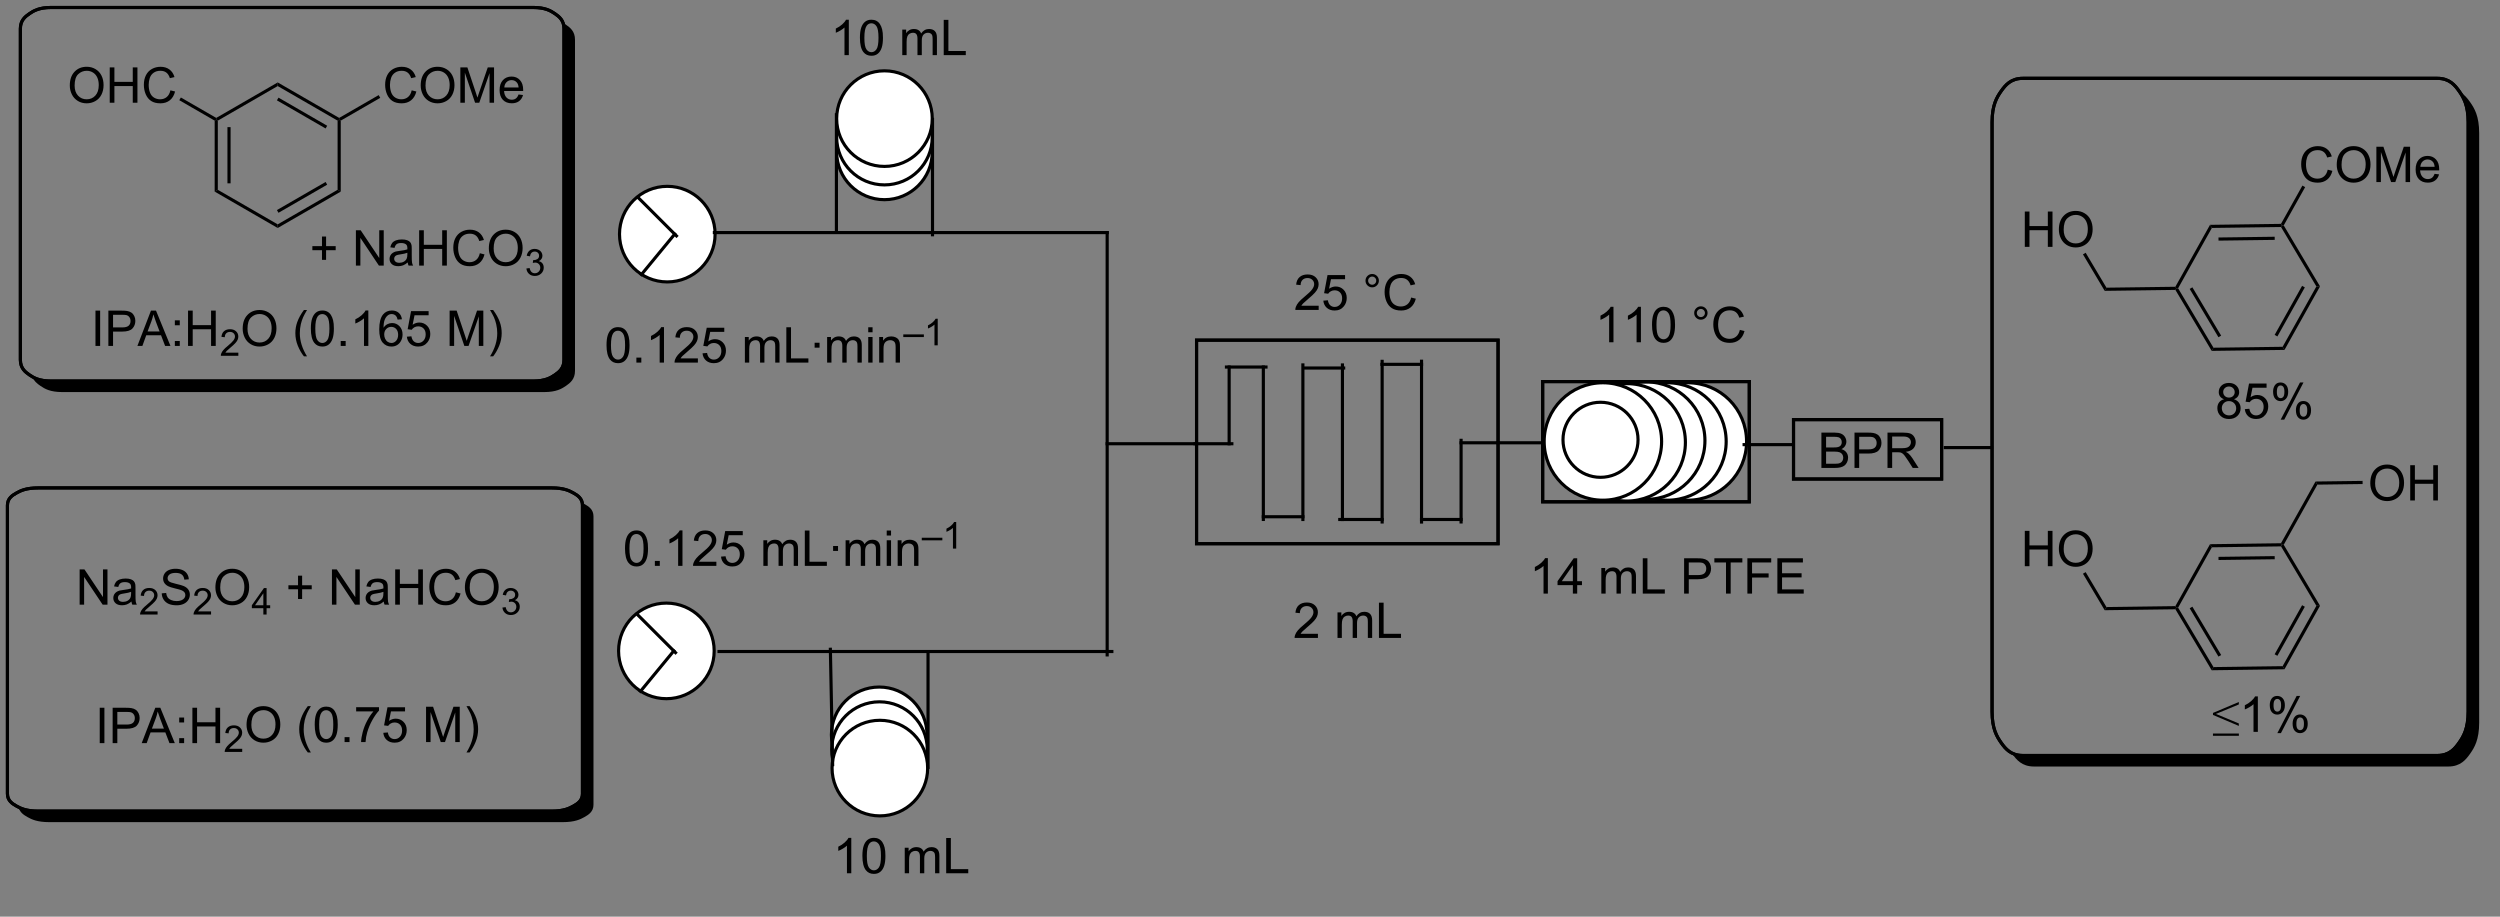 <?xml version="1.0" encoding="UTF-8"?>
<!DOCTYPE svg PUBLIC '-//W3C//DTD SVG 1.0//EN'
          'http://www.w3.org/TR/2001/REC-SVG-20010904/DTD/svg10.dtd'>
<svg stroke-dasharray="none" shape-rendering="auto" xmlns="http://www.w3.org/2000/svg" font-family="'Dialog'" text-rendering="auto" width="90" fill-opacity="1" color-interpolation="auto" color-rendering="auto" preserveAspectRatio="xMidYMid meet" font-size="12px" viewBox="0 0 90 33" fill="black" xmlns:xlink="http://www.w3.org/1999/xlink" stroke="black" image-rendering="auto" stroke-miterlimit="10" stroke-linecap="square" stroke-linejoin="miter" font-style="normal" stroke-width="1" height="33" stroke-dashoffset="0" font-weight="normal" stroke-opacity="1"
><rect x="0" y="0" width="90" height="33" fill="#808080" stroke="none"/><!--Generated by the Batik Graphics2D SVG Generator--><defs id="genericDefs"
  /><g
  ><defs id="defs1"
    ><clipPath clipPathUnits="userSpaceOnUse" id="clipPath1"
      ><path d="M1.018 0.771 L417.863 0.771 L417.863 151.089 L1.018 151.089 L1.018 0.771 Z"
      /></clipPath
      ><clipPath clipPathUnits="userSpaceOnUse" id="clipPath2"
      ><path d="M59.227 32.437 L59.227 178.488 L463.642 178.488 L463.642 32.437 Z"
      /></clipPath
      ><clipPath clipPathUnits="userSpaceOnUse" id="clipPath3"
      ><path d="M59.227 32.437 L59.227 177.603 L463.509 177.603 L463.509 32.437 Z"
      /></clipPath
    ></defs
    ><g transform="scale(0.216,0.216) translate(-1.018,-0.771) matrix(1.029,0,0,1.029,-59.902,-32.593)"
    ><path d="M75.356 152.787 L75.356 147.06 L76.114 147.06 L76.114 152.787 L75.356 152.787 ZM77.448 152.787 L77.448 147.06 L79.61 147.06 Q80.18 147.06 80.48 147.115 Q80.901 147.185 81.185 147.383 Q81.472 147.578 81.646 147.935 Q81.821 148.289 81.821 148.716 Q81.821 149.446 81.355 149.953 Q80.891 150.458 79.675 150.458 L78.206 150.458 L78.206 152.787 L77.448 152.787 ZM78.206 149.781 L79.688 149.781 Q80.422 149.781 80.73 149.508 Q81.039 149.234 81.039 148.74 Q81.039 148.38 80.857 148.125 Q80.675 147.867 80.378 147.787 Q80.188 147.734 79.672 147.734 L78.206 147.734 L78.206 149.781 ZM82.154 152.787 L84.355 147.06 L85.172 147.06 L87.516 152.787 L86.651 152.787 L85.985 151.052 L83.589 151.052 L82.961 152.787 L82.154 152.787 ZM83.808 150.435 L85.75 150.435 L85.151 148.849 Q84.878 148.125 84.745 147.662 Q84.636 148.211 84.438 148.755 L83.808 150.435 ZM88.227 149.438 L88.227 148.638 L89.026 148.638 L89.026 149.438 L88.227 149.438 ZM88.227 152.787 L88.227 151.984 L89.026 151.984 L89.026 152.787 L88.227 152.787 ZM90.366 152.787 L90.366 147.06 L91.124 147.06 L91.124 149.412 L94.101 149.412 L94.101 147.06 L94.858 147.06 L94.858 152.787 L94.101 152.787 L94.101 150.086 L91.124 150.086 L91.124 152.787 L90.366 152.787 Z" stroke="none" clip-path="url(#clipPath3)"
    /></g
    ><g transform="matrix(0.222,0,0,0.222,-13.153,-7.204)"
    ><path d="M98.525 153.879 L98.525 154.387 L95.685 154.387 Q95.679 154.195 95.747 154.019 Q95.855 153.73 96.093 153.449 Q96.333 153.168 96.784 152.799 Q97.484 152.225 97.73 151.888 Q97.976 151.553 97.976 151.254 Q97.976 150.941 97.751 150.726 Q97.528 150.51 97.167 150.51 Q96.786 150.51 96.558 150.738 Q96.329 150.967 96.327 151.371 L95.784 151.316 Q95.841 150.709 96.204 150.393 Q96.567 150.074 97.179 150.074 Q97.798 150.074 98.157 150.418 Q98.519 150.76 98.519 151.266 Q98.519 151.523 98.413 151.773 Q98.308 152.021 98.062 152.297 Q97.817 152.572 97.249 153.053 Q96.775 153.451 96.64 153.594 Q96.505 153.736 96.417 153.879 L98.525 153.879 Z" stroke="none" clip-path="url(#clipPath3)"
    /></g
    ><g transform="matrix(0.222,0,0,0.222,-13.153,-7.204)"
    ><path d="M99.228 149.998 Q99.228 148.571 99.993 147.766 Q100.759 146.958 101.97 146.958 Q102.762 146.958 103.397 147.339 Q104.035 147.716 104.368 148.393 Q104.704 149.071 104.704 149.93 Q104.704 150.802 104.353 151.49 Q104.001 152.177 103.356 152.531 Q102.712 152.886 101.965 152.886 Q101.158 152.886 100.52 152.495 Q99.884 152.102 99.556 151.427 Q99.228 150.75 99.228 149.998 ZM100.009 150.008 Q100.009 151.044 100.564 151.641 Q101.121 152.234 101.962 152.234 Q102.817 152.234 103.368 151.633 Q103.923 151.031 103.923 149.927 Q103.923 149.227 103.686 148.706 Q103.449 148.185 102.993 147.899 Q102.54 147.609 101.973 147.609 Q101.168 147.609 100.587 148.164 Q100.009 148.716 100.009 150.008 ZM109.158 154.471 Q108.574 153.737 108.171 152.753 Q107.77 151.766 107.77 150.711 Q107.77 149.781 108.072 148.93 Q108.423 147.943 109.158 146.961 L109.66 146.961 Q109.189 147.774 109.035 148.123 Q108.798 148.662 108.66 149.248 Q108.493 149.977 108.493 150.716 Q108.493 152.594 109.66 154.471 L109.158 154.471 ZM110.283 149.961 Q110.283 148.946 110.491 148.328 Q110.699 147.708 111.111 147.373 Q111.525 147.037 112.15 147.037 Q112.611 147.037 112.957 147.221 Q113.306 147.406 113.533 147.758 Q113.759 148.107 113.887 148.609 Q114.017 149.109 114.017 149.961 Q114.017 150.969 113.809 151.589 Q113.603 152.208 113.189 152.547 Q112.777 152.886 112.15 152.886 Q111.322 152.886 110.848 152.289 Q110.283 151.576 110.283 149.961 ZM111.004 149.961 Q111.004 151.373 111.335 151.839 Q111.665 152.305 112.15 152.305 Q112.634 152.305 112.962 151.836 Q113.293 151.367 113.293 149.961 Q113.293 148.547 112.962 148.083 Q112.634 147.617 112.142 147.617 Q111.658 147.617 111.368 148.029 Q111.004 148.552 111.004 149.961 ZM115.125 152.787 L115.125 151.984 L115.927 151.984 L115.927 152.787 L115.125 152.787 ZM117.001 147.81 L117.001 147.133 L120.707 147.133 L120.707 147.68 Q120.16 148.263 119.624 149.229 Q119.087 150.193 118.793 151.211 Q118.582 151.93 118.525 152.787 L117.801 152.787 Q117.814 152.109 118.067 151.154 Q118.322 150.196 118.796 149.307 Q119.27 148.419 119.806 147.81 L117.001 147.81 ZM121.404 151.287 L122.141 151.224 Q122.224 151.763 122.521 152.034 Q122.82 152.305 123.242 152.305 Q123.75 152.305 124.102 151.922 Q124.453 151.539 124.453 150.906 Q124.453 150.305 124.115 149.958 Q123.779 149.609 123.232 149.609 Q122.891 149.609 122.617 149.766 Q122.344 149.919 122.188 150.164 L121.529 150.078 L122.083 147.138 L124.93 147.138 L124.93 147.81 L122.646 147.81 L122.336 149.349 Q122.852 148.99 123.419 148.99 Q124.169 148.99 124.685 149.511 Q125.201 150.029 125.201 150.844 Q125.201 151.623 124.748 152.188 Q124.195 152.886 123.242 152.886 Q122.461 152.886 121.966 152.448 Q121.474 152.008 121.404 151.287 ZM128.336 152.787 L128.336 147.06 L129.477 147.06 L130.833 151.115 Q131.021 151.68 131.107 151.961 Q131.203 151.649 131.411 151.044 L132.781 147.06 L133.802 147.06 L133.802 152.787 L133.07 152.787 L133.07 147.992 L131.406 152.787 L130.724 152.787 L129.068 147.912 L129.068 152.787 L128.336 152.787 ZM135.396 154.471 L134.891 154.471 Q136.06 152.594 136.06 150.716 Q136.06 149.982 135.891 149.258 Q135.758 148.672 135.521 148.133 Q135.367 147.781 134.891 146.961 L135.396 146.961 Q136.13 147.943 136.482 148.93 Q136.781 149.781 136.781 150.711 Q136.781 151.766 136.378 152.753 Q135.974 153.737 135.396 154.471 Z" stroke="none" clip-path="url(#clipPath3)"
    /></g
    ><g transform="matrix(0.222,0,0,0.222,-13.153,-7.204)"
    ><path d="M74.73 88.55 L74.73 82.823 L75.487 82.823 L75.487 88.55 L74.73 88.55 ZM76.822 88.55 L76.822 82.823 L78.984 82.823 Q79.554 82.823 79.853 82.878 Q80.275 82.948 80.559 83.146 Q80.846 83.341 81.02 83.698 Q81.195 84.052 81.195 84.48 Q81.195 85.209 80.728 85.716 Q80.265 86.222 79.049 86.222 L77.58 86.222 L77.58 88.55 L76.822 88.55 ZM77.58 85.545 L79.062 85.545 Q79.796 85.545 80.103 85.271 Q80.413 84.998 80.413 84.503 Q80.413 84.144 80.231 83.888 Q80.049 83.63 79.752 83.55 Q79.562 83.498 79.046 83.498 L77.58 83.498 L77.58 85.545 ZM81.528 88.55 L83.728 82.823 L84.546 82.823 L86.89 88.55 L86.025 88.55 L85.359 86.815 L82.963 86.815 L82.335 88.55 L81.528 88.55 ZM83.181 86.198 L85.124 86.198 L84.525 84.612 Q84.252 83.888 84.119 83.425 Q84.01 83.974 83.812 84.519 L83.181 86.198 ZM87.601 85.201 L87.601 84.401 L88.4 84.401 L88.4 85.201 L87.601 85.201 ZM87.601 88.55 L87.601 87.748 L88.4 87.748 L88.4 88.55 L87.601 88.55 ZM89.74 88.55 L89.74 82.823 L90.498 82.823 L90.498 85.175 L93.475 85.175 L93.475 82.823 L94.232 82.823 L94.232 88.55 L93.475 88.55 L93.475 85.849 L90.498 85.849 L90.498 88.55 L89.74 88.55 Z" stroke="none" clip-path="url(#clipPath3)"
    /></g
    ><g transform="matrix(0.222,0,0,0.222,-13.153,-7.204)"
    ><path d="M97.898 89.642 L97.898 90.15 L95.058 90.15 Q95.053 89.958 95.121 89.783 Q95.228 89.494 95.467 89.212 Q95.707 88.931 96.158 88.562 Q96.857 87.988 97.103 87.652 Q97.35 87.316 97.35 87.017 Q97.35 86.704 97.125 86.49 Q96.902 86.273 96.541 86.273 Q96.16 86.273 95.931 86.501 Q95.703 86.73 95.701 87.134 L95.158 87.079 Q95.215 86.472 95.578 86.156 Q95.941 85.837 96.553 85.837 Q97.172 85.837 97.531 86.181 Q97.892 86.523 97.892 87.029 Q97.892 87.287 97.787 87.537 Q97.681 87.785 97.435 88.06 Q97.191 88.335 96.623 88.816 Q96.148 89.214 96.013 89.357 Q95.879 89.499 95.791 89.642 L97.898 89.642 Z" stroke="none" clip-path="url(#clipPath3)"
    /></g
    ><g transform="matrix(0.222,0,0,0.222,-13.153,-7.204)"
    ><path d="M98.602 85.761 Q98.602 84.334 99.367 83.529 Q100.133 82.722 101.344 82.722 Q102.136 82.722 102.771 83.102 Q103.409 83.48 103.742 84.157 Q104.078 84.834 104.078 85.693 Q104.078 86.565 103.727 87.253 Q103.375 87.94 102.729 88.295 Q102.086 88.649 101.339 88.649 Q100.531 88.649 99.893 88.258 Q99.258 87.865 98.93 87.19 Q98.602 86.513 98.602 85.761 ZM99.383 85.771 Q99.383 86.808 99.938 87.404 Q100.495 87.998 101.336 87.998 Q102.19 87.998 102.742 87.396 Q103.297 86.795 103.297 85.69 Q103.297 84.99 103.06 84.469 Q102.823 83.948 102.367 83.662 Q101.914 83.373 101.347 83.373 Q100.542 83.373 99.961 83.927 Q99.383 84.48 99.383 85.771 ZM108.531 90.235 Q107.948 89.5 107.544 88.516 Q107.143 87.529 107.143 86.474 Q107.143 85.545 107.445 84.693 Q107.797 83.706 108.531 82.724 L109.034 82.724 Q108.563 83.537 108.409 83.886 Q108.172 84.425 108.034 85.011 Q107.867 85.74 107.867 86.48 Q107.867 88.357 109.034 90.235 L108.531 90.235 ZM109.656 85.724 Q109.656 84.709 109.865 84.091 Q110.073 83.472 110.484 83.136 Q110.899 82.8 111.524 82.8 Q111.984 82.8 112.331 82.985 Q112.68 83.17 112.906 83.521 Q113.133 83.87 113.261 84.373 Q113.391 84.873 113.391 85.724 Q113.391 86.732 113.182 87.352 Q112.977 87.972 112.563 88.31 Q112.151 88.649 111.524 88.649 Q110.695 88.649 110.222 88.052 Q109.656 87.339 109.656 85.724 ZM110.378 85.724 Q110.378 87.136 110.709 87.602 Q111.039 88.068 111.524 88.068 Q112.008 88.068 112.336 87.599 Q112.667 87.13 112.667 85.724 Q112.667 84.31 112.336 83.847 Q112.008 83.38 111.516 83.38 Q111.031 83.38 110.742 83.792 Q110.378 84.315 110.378 85.724 ZM114.499 88.55 L114.499 87.748 L115.301 87.748 L115.301 88.55 L114.499 88.55 ZM118.977 88.55 L118.274 88.55 L118.274 84.068 Q118.018 84.31 117.607 84.552 Q117.195 84.795 116.867 84.917 L116.867 84.237 Q117.456 83.959 117.896 83.565 Q118.339 83.17 118.524 82.8 L118.977 82.8 L118.977 88.55 ZM124.426 84.224 L123.725 84.279 Q123.632 83.865 123.46 83.677 Q123.176 83.378 122.757 83.378 Q122.421 83.378 122.168 83.565 Q121.835 83.808 121.642 84.274 Q121.452 84.737 121.444 85.597 Q121.699 85.209 122.067 85.021 Q122.434 84.834 122.835 84.834 Q123.538 84.834 124.033 85.352 Q124.528 85.87 124.528 86.69 Q124.528 87.23 124.293 87.693 Q124.061 88.154 123.655 88.401 Q123.249 88.649 122.733 88.649 Q121.856 88.649 121.301 88.003 Q120.746 87.355 120.746 85.87 Q120.746 84.209 121.358 83.456 Q121.895 82.8 122.801 82.8 Q123.475 82.8 123.908 83.18 Q124.34 83.558 124.426 84.224 ZM121.553 86.693 Q121.553 87.058 121.707 87.391 Q121.863 87.722 122.139 87.896 Q122.418 88.068 122.723 88.068 Q123.168 88.068 123.488 87.709 Q123.809 87.349 123.809 86.732 Q123.809 86.138 123.491 85.797 Q123.176 85.456 122.694 85.456 Q122.218 85.456 121.884 85.797 Q121.553 86.138 121.553 86.693 ZM125.227 87.05 L125.964 86.987 Q126.047 87.526 126.344 87.797 Q126.643 88.068 127.065 88.068 Q127.573 88.068 127.925 87.685 Q128.276 87.302 128.276 86.67 Q128.276 86.068 127.938 85.722 Q127.602 85.373 127.055 85.373 Q126.714 85.373 126.44 85.529 Q126.167 85.683 126.011 85.927 L125.352 85.841 L125.906 82.901 L128.753 82.901 L128.753 83.573 L126.469 83.573 L126.159 85.112 Q126.675 84.753 127.242 84.753 Q127.992 84.753 128.508 85.274 Q129.024 85.792 129.024 86.607 Q129.024 87.386 128.571 87.951 Q128.018 88.649 127.065 88.649 Q126.284 88.649 125.789 88.211 Q125.297 87.771 125.227 87.05 ZM132.159 88.55 L132.159 82.823 L133.3 82.823 L134.656 86.878 Q134.844 87.443 134.93 87.724 Q135.026 87.412 135.234 86.808 L136.604 82.823 L137.625 82.823 L137.625 88.55 L136.893 88.55 L136.893 83.755 L135.229 88.55 L134.547 88.55 L132.891 83.675 L132.891 88.55 L132.159 88.55 ZM139.219 90.235 L138.714 90.235 Q139.883 88.357 139.883 86.48 Q139.883 85.745 139.714 85.021 Q139.581 84.435 139.344 83.896 Q139.19 83.545 138.714 82.724 L139.219 82.724 Q139.953 83.706 140.305 84.693 Q140.604 85.545 140.604 86.474 Q140.604 87.529 140.201 88.516 Q139.797 89.5 139.219 90.235 Z" stroke="none" clip-path="url(#clipPath3)"
    /></g
    ><g fill="white" transform="matrix(0.222,0,0,0.222,-13.153,-7.204)" stroke="white"
    ><path d="M167.459 78.168 C163.178 78.168 159.708 74.698 159.708 70.418 C159.708 66.137 163.178 62.667 167.459 62.667 C171.739 62.667 175.209 66.137 175.209 70.418 C175.209 74.698 171.739 78.168 167.459 78.168" stroke="none" clip-path="url(#clipPath3)"
    /></g
    ><g stroke-width="0.51" transform="matrix(0.222,0,0,0.222,-13.153,-7.204)" stroke-linejoin="round" stroke-linecap="round"
    ><path fill="none" d="M167.459 78.168 C163.178 78.168 159.708 74.698 159.708 70.418 C159.708 66.137 163.178 62.667 167.459 62.667 C171.739 62.667 175.209 66.137 175.209 70.418 C175.209 74.698 171.739 78.168 167.459 78.168" clip-path="url(#clipPath3)"
    /></g
    ><g transform="matrix(0.222,0,0,0.222,-13.153,-7.204)"
    ><path d="M162.684 64.805 L168.761 70.882 L168.941 71.062 L169.302 70.701 L169.122 70.521 L163.045 64.444 L162.864 64.264 L162.504 64.624 L162.684 64.805 Z" stroke="none" clip-path="url(#clipPath3)"
    /></g
    ><g transform="matrix(0.222,0,0,0.222,-13.153,-7.204)"
    ><path d="M168.461 70.255 L163.072 76.799 L162.91 76.996 L163.304 77.32 L163.466 77.123 L168.855 70.58 L169.017 70.383 L168.623 70.058 L168.461 70.255 Z" stroke="none" clip-path="url(#clipPath3)"
    /></g
    ><g transform="matrix(0.222,0,0,0.222,-13.153,-7.204)"
    ><path d="M157.602 88.422 Q157.602 87.406 157.81 86.789 Q158.019 86.169 158.43 85.833 Q158.844 85.497 159.469 85.497 Q159.93 85.497 160.277 85.682 Q160.626 85.867 160.852 86.219 Q161.079 86.567 161.206 87.07 Q161.337 87.57 161.337 88.422 Q161.337 89.429 161.128 90.049 Q160.922 90.669 160.508 91.007 Q160.097 91.346 159.469 91.346 Q158.641 91.346 158.167 90.75 Q157.602 90.036 157.602 88.422 ZM158.323 88.422 Q158.323 89.833 158.654 90.299 Q158.985 90.765 159.469 90.765 Q159.954 90.765 160.282 90.297 Q160.613 89.828 160.613 88.422 Q160.613 87.007 160.282 86.544 Q159.954 86.078 159.462 86.078 Q158.977 86.078 158.688 86.489 Q158.323 87.013 158.323 88.422 ZM162.445 91.247 L162.445 90.445 L163.247 90.445 L163.247 91.247 L162.445 91.247 ZM166.922 91.247 L166.219 91.247 L166.219 86.765 Q165.964 87.007 165.553 87.25 Q165.141 87.492 164.813 87.614 L164.813 86.935 Q165.402 86.656 165.842 86.263 Q166.284 85.867 166.469 85.497 L166.922 85.497 L166.922 91.247 ZM172.418 90.57 L172.418 91.247 L168.632 91.247 Q168.624 90.992 168.715 90.757 Q168.859 90.372 169.176 89.997 Q169.497 89.622 170.098 89.13 Q171.03 88.364 171.359 87.916 Q171.687 87.469 171.687 87.07 Q171.687 86.653 171.387 86.367 Q171.09 86.078 170.609 86.078 Q170.101 86.078 169.796 86.382 Q169.492 86.687 169.489 87.226 L168.765 87.153 Q168.84 86.344 169.325 85.922 Q169.809 85.497 170.624 85.497 Q171.45 85.497 171.929 85.955 Q172.411 86.411 172.411 87.086 Q172.411 87.429 172.27 87.763 Q172.13 88.094 171.801 88.461 Q171.476 88.828 170.718 89.469 Q170.085 90 169.905 90.19 Q169.726 90.38 169.609 90.57 L172.418 90.57 ZM173.172 89.747 L173.909 89.685 Q173.993 90.224 174.29 90.495 Q174.589 90.765 175.011 90.765 Q175.519 90.765 175.87 90.382 Q176.222 90 176.222 89.367 Q176.222 88.765 175.883 88.419 Q175.547 88.07 175.001 88.07 Q174.659 88.07 174.386 88.226 Q174.113 88.38 173.956 88.625 L173.297 88.539 L173.852 85.599 L176.698 85.599 L176.698 86.27 L174.415 86.27 L174.105 87.81 Q174.62 87.45 175.188 87.45 Q175.938 87.45 176.454 87.971 Q176.969 88.489 176.969 89.304 Q176.969 90.083 176.516 90.648 Q175.964 91.346 175.011 91.346 Q174.23 91.346 173.735 90.909 Q173.243 90.469 173.172 89.747 ZM180.04 91.247 L180.04 87.099 L180.667 87.099 L180.667 87.679 Q180.863 87.375 181.185 87.19 Q181.511 87.005 181.925 87.005 Q182.386 87.005 182.68 87.198 Q182.977 87.388 183.097 87.731 Q183.589 87.005 184.378 87.005 Q184.995 87.005 185.326 87.346 Q185.659 87.687 185.659 88.398 L185.659 91.247 L184.962 91.247 L184.962 88.632 Q184.962 88.211 184.891 88.026 Q184.823 87.841 184.644 87.729 Q184.464 87.614 184.222 87.614 Q183.784 87.614 183.495 87.906 Q183.206 88.195 183.206 88.836 L183.206 91.247 L182.503 91.247 L182.503 88.552 Q182.503 88.083 182.331 87.849 Q182.159 87.614 181.769 87.614 Q181.472 87.614 181.219 87.77 Q180.969 87.927 180.855 88.229 Q180.743 88.528 180.743 89.094 L180.743 91.247 L180.04 91.247 ZM186.761 91.247 L186.761 85.52 L187.519 85.52 L187.519 90.57 L190.339 90.57 L190.339 91.247 L186.761 91.247 ZM191.348 88.828 L191.348 88.028 L192.148 88.028 L192.148 88.828 L191.348 88.828 ZM193.376 91.247 L193.376 87.099 L194.003 87.099 L194.003 87.679 Q194.198 87.375 194.521 87.19 Q194.847 87.005 195.261 87.005 Q195.722 87.005 196.016 87.198 Q196.313 87.388 196.433 87.731 Q196.925 87.005 197.714 87.005 Q198.331 87.005 198.662 87.346 Q198.995 87.687 198.995 88.398 L198.995 91.247 L198.297 91.247 L198.297 88.632 Q198.297 88.211 198.227 88.026 Q198.159 87.841 197.98 87.729 Q197.8 87.614 197.558 87.614 Q197.12 87.614 196.831 87.906 Q196.542 88.195 196.542 88.836 L196.542 91.247 L195.839 91.247 L195.839 88.552 Q195.839 88.083 195.667 87.849 Q195.495 87.614 195.105 87.614 Q194.808 87.614 194.555 87.77 Q194.305 87.927 194.191 88.229 Q194.079 88.528 194.079 89.094 L194.079 91.247 L193.376 91.247 ZM200.042 86.328 L200.042 85.52 L200.745 85.52 L200.745 86.328 L200.042 86.328 ZM200.042 91.247 L200.042 87.099 L200.745 87.099 L200.745 91.247 L200.042 91.247 ZM201.817 91.247 L201.817 87.099 L202.45 87.099 L202.45 87.687 Q202.905 87.005 203.77 87.005 Q204.145 87.005 204.458 87.14 Q204.773 87.273 204.929 87.492 Q205.085 87.711 205.148 88.013 Q205.187 88.208 205.187 88.695 L205.187 91.247 L204.484 91.247 L204.484 88.724 Q204.484 88.294 204.4 88.08 Q204.32 87.867 204.111 87.742 Q203.903 87.614 203.622 87.614 Q203.171 87.614 202.846 87.901 Q202.52 88.185 202.52 88.981 L202.52 91.247 L201.817 91.247 Z" stroke="none" clip-path="url(#clipPath3)"
    /></g
    ><g transform="matrix(0.222,0,0,0.222,-13.153,-7.204)"
    ><path d="M205.726 87.105 L205.726 86.68 L209.064 86.68 L209.064 87.105 L205.726 87.105 ZM211.311 88.447 L210.783 88.447 L210.783 85.086 Q210.592 85.267 210.283 85.449 Q209.975 85.631 209.729 85.722 L209.729 85.213 Q210.17 85.004 210.5 84.709 Q210.832 84.412 210.971 84.135 L211.311 84.135 L211.311 88.447 Z" stroke="none" clip-path="url(#clipPath3)"
    /></g
    ><g transform="matrix(0.222,0,0,0.222,-13.153,-7.204)"
    ><path d="M160.599 121.389 Q160.599 120.374 160.808 119.756 Q161.016 119.137 161.427 118.801 Q161.841 118.465 162.466 118.465 Q162.927 118.465 163.274 118.65 Q163.623 118.835 163.849 119.186 Q164.076 119.535 164.203 120.038 Q164.333 120.538 164.333 121.389 Q164.333 122.397 164.125 123.017 Q163.919 123.637 163.505 123.975 Q163.094 124.314 162.466 124.314 Q161.638 124.314 161.164 123.717 Q160.599 123.004 160.599 121.389 ZM161.321 121.389 Q161.321 122.801 161.651 123.267 Q161.982 123.733 162.466 123.733 Q162.951 123.733 163.279 123.264 Q163.609 122.795 163.609 121.389 Q163.609 119.975 163.279 119.512 Q162.951 119.045 162.458 119.045 Q161.974 119.045 161.685 119.457 Q161.321 119.98 161.321 121.389 ZM165.442 124.215 L165.442 123.413 L166.244 123.413 L166.244 124.215 L165.442 124.215 ZM169.919 124.215 L169.216 124.215 L169.216 119.733 Q168.961 119.975 168.55 120.217 Q168.138 120.46 167.81 120.582 L167.81 119.902 Q168.399 119.624 168.839 119.23 Q169.281 118.835 169.466 118.465 L169.919 118.465 L169.919 124.215 ZM175.416 123.538 L175.416 124.215 L171.629 124.215 Q171.621 123.96 171.712 123.725 Q171.856 123.34 172.173 122.965 Q172.494 122.59 173.095 122.097 Q174.028 121.332 174.356 120.884 Q174.684 120.436 174.684 120.038 Q174.684 119.621 174.384 119.335 Q174.087 119.045 173.606 119.045 Q173.098 119.045 172.793 119.35 Q172.488 119.655 172.486 120.194 L171.762 120.121 Q171.837 119.311 172.322 118.889 Q172.806 118.465 173.621 118.465 Q174.447 118.465 174.926 118.923 Q175.408 119.379 175.408 120.053 Q175.408 120.397 175.267 120.73 Q175.126 121.061 174.798 121.428 Q174.473 121.795 173.715 122.436 Q173.082 122.967 172.903 123.157 Q172.723 123.347 172.606 123.538 L175.416 123.538 ZM176.169 122.715 L176.906 122.652 Q176.99 123.191 177.287 123.462 Q177.586 123.733 178.008 123.733 Q178.516 123.733 178.867 123.35 Q179.219 122.967 179.219 122.335 Q179.219 121.733 178.88 121.387 Q178.544 121.038 177.998 121.038 Q177.656 121.038 177.383 121.194 Q177.109 121.347 176.953 121.592 L176.294 121.506 L176.849 118.566 L179.696 118.566 L179.696 119.238 L177.412 119.238 L177.102 120.777 Q177.617 120.418 178.185 120.418 Q178.935 120.418 179.451 120.939 Q179.966 121.457 179.966 122.272 Q179.966 123.051 179.513 123.616 Q178.961 124.314 178.008 124.314 Q177.227 124.314 176.732 123.876 Q176.24 123.436 176.169 122.715 ZM183.037 124.215 L183.037 120.066 L183.664 120.066 L183.664 120.647 Q183.859 120.342 184.183 120.157 Q184.508 119.972 184.922 119.972 Q185.383 119.972 185.677 120.165 Q185.974 120.355 186.094 120.699 Q186.586 119.972 187.375 119.972 Q187.992 119.972 188.323 120.314 Q188.656 120.655 188.656 121.366 L188.656 124.215 L187.958 124.215 L187.958 121.6 Q187.958 121.178 187.888 120.993 Q187.821 120.808 187.641 120.697 Q187.461 120.582 187.219 120.582 Q186.781 120.582 186.492 120.874 Q186.203 121.163 186.203 121.803 L186.203 124.215 L185.5 124.215 L185.5 121.519 Q185.5 121.051 185.328 120.816 Q185.156 120.582 184.766 120.582 Q184.469 120.582 184.216 120.738 Q183.966 120.894 183.852 121.197 Q183.74 121.496 183.74 122.061 L183.74 124.215 L183.037 124.215 ZM189.758 124.215 L189.758 118.488 L190.516 118.488 L190.516 123.538 L193.336 123.538 L193.336 124.215 L189.758 124.215 ZM194.345 121.795 L194.345 120.996 L195.145 120.996 L195.145 121.795 L194.345 121.795 ZM196.373 124.215 L196.373 120.066 L197 120.066 L197 120.647 Q197.196 120.342 197.518 120.157 Q197.844 119.972 198.258 119.972 Q198.719 119.972 199.013 120.165 Q199.31 120.355 199.43 120.699 Q199.922 119.972 200.711 119.972 Q201.328 119.972 201.659 120.314 Q201.992 120.655 201.992 121.366 L201.992 124.215 L201.294 124.215 L201.294 121.6 Q201.294 121.178 201.224 120.993 Q201.156 120.808 200.977 120.697 Q200.797 120.582 200.555 120.582 Q200.117 120.582 199.828 120.874 Q199.539 121.163 199.539 121.803 L199.539 124.215 L198.836 124.215 L198.836 121.519 Q198.836 121.051 198.664 120.816 Q198.492 120.582 198.102 120.582 Q197.805 120.582 197.552 120.738 Q197.302 120.894 197.188 121.197 Q197.076 121.496 197.076 122.061 L197.076 124.215 L196.373 124.215 ZM203.039 119.295 L203.039 118.488 L203.742 118.488 L203.742 119.295 L203.039 119.295 ZM203.039 124.215 L203.039 120.066 L203.742 120.066 L203.742 124.215 L203.039 124.215 ZM204.814 124.215 L204.814 120.066 L205.447 120.066 L205.447 120.655 Q205.903 119.972 206.767 119.972 Q207.142 119.972 207.455 120.108 Q207.77 120.241 207.926 120.46 Q208.082 120.678 208.145 120.98 Q208.184 121.176 208.184 121.663 L208.184 124.215 L207.481 124.215 L207.481 121.691 Q207.481 121.262 207.397 121.048 Q207.317 120.835 207.108 120.71 Q206.9 120.582 206.619 120.582 Q206.168 120.582 205.843 120.868 Q205.517 121.152 205.517 121.949 L205.517 124.215 L204.814 124.215 Z" stroke="none" clip-path="url(#clipPath3)"
    /></g
    ><g transform="matrix(0.222,0,0,0.222,-13.153,-7.204)"
    ><path d="M208.723 120.073 L208.723 119.647 L212.061 119.647 L212.061 120.073 L208.723 120.073 ZM214.308 121.415 L213.78 121.415 L213.78 118.053 Q213.589 118.235 213.28 118.417 Q212.972 118.598 212.726 118.69 L212.726 118.18 Q213.167 117.971 213.497 117.676 Q213.829 117.379 213.968 117.102 L214.308 117.102 L214.308 121.415 Z" stroke="none" clip-path="url(#clipPath3)"
    /></g
    ><g fill="white" transform="matrix(0.222,0,0,0.222,-13.153,-7.204)" stroke="white"
    ><path d="M167.309 145.752 C163.028 145.752 159.558 142.282 159.558 138.001 C159.558 133.721 163.028 130.25 167.309 130.25 C171.589 130.25 175.06 133.721 175.06 138.001 C175.06 142.282 171.589 145.752 167.309 145.752" stroke="none" clip-path="url(#clipPath3)"
    /></g
    ><g stroke-width="0.51" transform="matrix(0.222,0,0,0.222,-13.153,-7.204)" stroke-linejoin="round" stroke-linecap="round"
    ><path fill="none" d="M167.309 145.752 C163.028 145.752 159.558 142.282 159.558 138.001 C159.558 133.721 163.028 130.25 167.309 130.25 C171.589 130.25 175.06 133.721 175.06 138.001 C175.06 142.282 171.589 145.752 167.309 145.752" clip-path="url(#clipPath3)"
    /></g
    ><g transform="matrix(0.222,0,0,0.222,-13.153,-7.204)"
    ><path d="M162.534 132.388 L168.611 138.465 L168.792 138.646 L169.152 138.285 L168.972 138.105 L162.895 132.028 L162.715 131.847 L162.354 132.208 L162.534 132.388 Z" stroke="none" clip-path="url(#clipPath3)"
    /></g
    ><g transform="matrix(0.222,0,0,0.222,-13.153,-7.204)"
    ><path d="M168.311 137.839 L162.922 144.382 L162.76 144.579 L163.154 144.904 L163.316 144.707 L168.705 138.163 L168.867 137.966 L168.473 137.642 L168.311 137.839 Z" stroke="none" clip-path="url(#clipPath3)"
    /></g
    ><g transform="matrix(0.222,0,0,0.222,-13.153,-7.204)"
    ><path d="M239.547 137.846 L175.851 137.846 L175.595 137.846 L175.595 138.356 L175.851 138.356 L239.547 138.356 L239.802 138.356 L239.802 137.846 L239.547 137.846 Z" stroke="none" clip-path="url(#clipPath3)"
    /></g
    ><g transform="matrix(0.222,0,0,0.222,-13.153,-7.204)"
    ><path d="M239.044 138.649 L239.044 70.168 L239.044 69.913 L238.533 69.913 L238.533 70.168 L238.533 138.649 L238.533 138.904 L239.044 138.904 L239.044 138.649 Z" stroke="none" clip-path="url(#clipPath3)"
    /></g
    ><g transform="matrix(0.222,0,0,0.222,-13.153,-7.204)"
    ><path d="M253.024 104.153 L238.788 104.153 L238.533 104.153 L238.533 104.663 L238.788 104.663 L253.024 104.663 L253.28 104.663 L253.28 104.153 L253.024 104.153 Z" stroke="none" clip-path="url(#clipPath3)"
    /></g
    ><g stroke-width="0.51" transform="matrix(0.222,0,0,0.222,-13.153,-7.204)"
    ><path fill="none" d="M253.284 87.611 L302.176 87.611 L302.176 120.618 L253.284 120.618 Z" clip-path="url(#clipPath3)"
    /></g
    ><g stroke-width="0.51" transform="matrix(0.222,0,0,0.222,-13.153,-7.204)"
    ><path fill="none" d="M253.284 87.611 L302.176 87.611 L302.176 120.618 L253.284 120.618 Z" clip-path="url(#clipPath3)"
    /></g
    ><g transform="matrix(0.222,0,0,0.222,-13.153,-7.204)"
    ><path d="M259.007 104.153 L253.024 104.153 L252.769 104.153 L252.769 104.663 L253.024 104.663 L259.007 104.663 L259.262 104.663 L259.262 104.153 L259.007 104.153 Z" stroke="none" clip-path="url(#clipPath3)"
    /></g
    ><g transform="matrix(0.222,0,0,0.222,-13.153,-7.204)"
    ><path d="M258.314 91.971 L258.314 104.408 L258.314 104.663 L258.824 104.663 L258.824 104.408 L258.824 91.971 L258.824 91.715 L258.314 91.715 L258.314 91.971 Z" stroke="none" clip-path="url(#clipPath3)"
    /></g
    ><g transform="matrix(0.222,0,0,0.222,-13.153,-7.204)"
    ><path d="M264.544 91.715 L258.131 91.715 L257.876 91.715 L257.876 92.226 L258.131 92.226 L264.544 92.226 L264.8 92.226 L264.8 91.715 L264.544 91.715 Z" stroke="none" clip-path="url(#clipPath3)"
    /></g
    ><g transform="matrix(0.222,0,0,0.222,-13.153,-7.204)"
    ><path d="M264.369 116.683 L264.369 91.971 L264.369 91.715 L263.858 91.715 L263.858 91.971 L263.858 116.683 L263.858 116.939 L264.369 116.939 L264.369 116.683 Z" stroke="none" clip-path="url(#clipPath3)"
    /></g
    ><g transform="matrix(0.222,0,0,0.222,-13.153,-7.204)"
    ><path d="M270.527 115.992 L264.114 115.992 L263.858 115.992 L263.858 116.502 L264.114 116.502 L270.527 116.502 L270.782 116.502 L270.782 115.992 L270.527 115.992 Z" stroke="none" clip-path="url(#clipPath3)"
    /></g
    ><g transform="matrix(0.222,0,0,0.222,-13.153,-7.204)"
    ><path d="M270.782 116.691 L270.782 91.627 L270.782 91.372 L270.272 91.372 L270.272 91.627 L270.272 116.691 L270.272 116.947 L270.782 116.947 L270.782 116.691 Z" stroke="none" clip-path="url(#clipPath3)"
    /></g
    ><g transform="matrix(0.222,0,0,0.222,-13.153,-7.204)"
    ><path d="M277.195 116.691 L277.195 91.633 L277.195 91.378 L276.685 91.378 L276.685 91.633 L276.685 116.691 L276.685 116.947 L277.195 116.947 L277.195 116.691 Z" stroke="none" clip-path="url(#clipPath3)"
    /></g
    ><g transform="matrix(0.222,0,0,0.222,-13.153,-7.204)"
    ><path d="M283.378 116.436 L276.509 116.436 L276.253 116.436 L276.253 116.947 L276.509 116.947 L283.378 116.947 L283.634 116.947 L283.634 116.436 L283.378 116.436 Z" stroke="none" clip-path="url(#clipPath3)"
    /></g
    ><g transform="matrix(0.222,0,0,0.222,-13.153,-7.204)"
    ><path d="M283.634 117.094 L283.634 91.048 L283.634 90.793 L283.123 90.793 L283.123 91.048 L283.123 117.094 L283.123 117.349 L283.634 117.349 L283.634 117.094 Z" stroke="none" clip-path="url(#clipPath3)"
    /></g
    ><g transform="matrix(0.222,0,0,0.222,-13.153,-7.204)"
    ><path d="M289.767 91.278 L283.354 91.278 L283.098 91.278 L283.098 91.789 L283.354 91.789 L289.767 91.789 L290.022 91.789 L290.022 91.278 L289.767 91.278 Z" stroke="none" clip-path="url(#clipPath3)"
    /></g
    ><g transform="matrix(0.222,0,0,0.222,-13.153,-7.204)"
    ><path d="M290.022 117.102 L290.022 91.03 L290.022 90.775 L289.512 90.775 L289.512 91.03 L289.512 117.102 L289.512 117.357 L290.022 117.357 L290.022 117.102 Z" stroke="none" clip-path="url(#clipPath3)"
    /></g
    ><g transform="matrix(0.222,0,0,0.222,-13.153,-7.204)"
    ><path d="M296.18 116.436 L289.767 116.436 L289.512 116.436 L289.512 116.947 L289.767 116.947 L296.18 116.947 L296.435 116.947 L296.435 116.436 L296.18 116.436 Z" stroke="none" clip-path="url(#clipPath3)"
    /></g
    ><g transform="matrix(0.222,0,0,0.222,-13.153,-7.204)"
    ><path d="M295.925 103.856 L295.925 117.089 L295.925 117.344 L296.435 117.344 L296.435 117.089 L296.435 103.856 L296.435 103.601 L295.925 103.601 L295.925 103.856 Z" stroke="none" clip-path="url(#clipPath3)"
    /></g
    ><g transform="matrix(0.222,0,0,0.222,-13.153,-7.204)"
    ><path d="M302.163 103.999 L296.18 103.999 L295.925 103.999 L295.925 104.509 L296.18 104.509 L302.163 104.509 L302.418 104.509 L302.418 103.999 L302.163 103.999 Z" stroke="none" clip-path="url(#clipPath3)"
    /></g
    ><g transform="matrix(0.222,0,0,0.222,-13.153,-7.204)"
    ><path d="M277.14 91.874 L270.727 91.874 L270.472 91.874 L270.472 92.384 L270.727 92.384 L277.14 92.384 L277.395 92.384 L277.395 91.874 L277.14 91.874 Z" stroke="none" clip-path="url(#clipPath3)"
    /></g
    ><g transform="matrix(0.222,0,0,0.222,-13.153,-7.204)"
    ><path d="M316.399 103.999 L302.163 103.999 L301.908 103.999 L301.908 104.509 L302.163 104.509 L316.399 104.509 L316.654 104.509 L316.654 103.999 L316.399 103.999 Z" stroke="none" clip-path="url(#clipPath3)"
    /></g
    ><g stroke-width="0.51" transform="matrix(0.222,0,0,0.222,-13.153,-7.204)"
    ><path fill="none" d="M350.089 100.498 L374.105 100.498 L374.105 110.129 L350.089 110.129 Z" clip-path="url(#clipPath3)"
    /></g
    ><g stroke-width="0.51" transform="matrix(0.222,0,0,0.222,-13.153,-7.204)"
    ><path fill="none" d="M350.089 100.498 L374.105 100.498 L374.105 110.129 L350.089 110.129 Z" clip-path="url(#clipPath3)"
    /></g
    ><g transform="matrix(0.222,0,0,0.222,-13.153,-7.204)"
    ><path d="M354.611 108.33 L354.611 102.604 L356.76 102.604 Q357.416 102.604 357.812 102.778 Q358.21 102.95 358.434 103.312 Q358.658 103.674 358.658 104.067 Q358.658 104.434 358.457 104.76 Q358.26 105.083 357.858 105.283 Q358.377 105.434 358.655 105.802 Q358.937 106.169 358.937 106.669 Q358.937 107.073 358.765 107.419 Q358.595 107.763 358.345 107.95 Q358.095 108.138 357.718 108.234 Q357.343 108.33 356.796 108.33 L354.611 108.33 ZM355.369 105.01 L356.608 105.01 Q357.111 105.01 357.33 104.942 Q357.619 104.856 357.765 104.658 Q357.913 104.458 357.913 104.158 Q357.913 103.872 357.775 103.656 Q357.64 103.44 357.385 103.359 Q357.132 103.278 356.515 103.278 L355.369 103.278 L355.369 105.01 ZM355.369 107.653 L356.796 107.653 Q357.163 107.653 357.312 107.627 Q357.572 107.58 357.746 107.471 Q357.923 107.362 358.036 107.153 Q358.15 106.942 358.15 106.669 Q358.15 106.349 357.986 106.114 Q357.822 105.877 357.53 105.781 Q357.241 105.684 356.694 105.684 L355.369 105.684 L355.369 107.653 ZM359.978 108.33 L359.978 102.604 L362.14 102.604 Q362.71 102.604 363.01 102.658 Q363.431 102.729 363.715 102.927 Q364.002 103.122 364.176 103.479 Q364.351 103.833 364.351 104.26 Q364.351 104.989 363.885 105.497 Q363.421 106.002 362.205 106.002 L360.736 106.002 L360.736 108.33 L359.978 108.33 ZM360.736 105.325 L362.218 105.325 Q362.952 105.325 363.26 105.052 Q363.569 104.778 363.569 104.283 Q363.569 103.924 363.387 103.669 Q363.205 103.411 362.908 103.33 Q362.718 103.278 362.202 103.278 L360.736 103.278 L360.736 105.325 ZM365.327 108.33 L365.327 102.604 L367.866 102.604 Q368.632 102.604 369.03 102.757 Q369.429 102.911 369.666 103.302 Q369.905 103.692 369.905 104.166 Q369.905 104.776 369.51 105.195 Q369.116 105.612 368.291 105.724 Q368.593 105.869 368.749 106.01 Q369.08 106.315 369.377 106.77 L370.374 108.33 L369.421 108.33 L368.663 107.138 Q368.33 106.622 368.114 106.349 Q367.9 106.075 367.731 105.966 Q367.562 105.856 367.385 105.815 Q367.257 105.786 366.963 105.786 L366.085 105.786 L366.085 108.33 L365.327 108.33 ZM366.085 105.13 L367.713 105.13 Q368.233 105.13 368.525 105.023 Q368.819 104.916 368.97 104.679 Q369.124 104.442 369.124 104.166 Q369.124 103.76 368.827 103.5 Q368.533 103.237 367.897 103.237 L366.085 103.237 L366.085 105.13 Z" stroke="none" clip-path="url(#clipPath3)"
    /></g
    ><g transform="matrix(0.222,0,0,0.222,-13.153,-7.204)"
    ><path d="M382.197 104.778 L374.705 104.778 L374.45 104.778 L374.45 105.289 L374.705 105.289 L382.197 105.289 L382.452 105.289 L382.452 104.778 L382.197 104.778 Z" stroke="none" clip-path="url(#clipPath3)"
    /></g
    ><g fill="white" transform="matrix(0.222,0,0,0.222,-13.153,-7.204)" stroke="white"
    ><path d="M332.952 113.566 C327.693 113.566 323.43 109.303 323.43 104.044 C323.43 98.785 327.693 94.521 332.952 94.521 C338.212 94.521 342.475 98.785 342.475 104.044 C342.475 109.303 338.212 113.566 332.952 113.566" stroke="none" clip-path="url(#clipPath3)"
    /></g
    ><g stroke-width="0.51" transform="matrix(0.222,0,0,0.222,-13.153,-7.204)" stroke-linejoin="round" stroke-linecap="round"
    ><path fill="none" d="M332.952 113.566 C327.693 113.566 323.43 109.303 323.43 104.044 C323.43 98.785 327.693 94.521 332.952 94.521 C338.212 94.521 342.475 98.785 342.475 104.044 C342.475 109.303 338.212 113.566 332.952 113.566" clip-path="url(#clipPath3)"
    /></g
    ><g fill="white" transform="matrix(0.222,0,0,0.222,-13.153,-7.204)" stroke="white"
    ><path d="M329.646 113.566 C324.387 113.566 320.124 109.303 320.124 104.044 C320.124 98.785 324.387 94.521 329.646 94.521 C334.905 94.521 339.168 98.785 339.168 104.044 C339.168 109.303 334.905 113.566 329.646 113.566" stroke="none" clip-path="url(#clipPath3)"
    /></g
    ><g stroke-width="0.51" transform="matrix(0.222,0,0,0.222,-13.153,-7.204)" stroke-linejoin="round" stroke-linecap="round"
    ><path fill="none" d="M329.646 113.566 C324.387 113.566 320.124 109.303 320.124 104.044 C320.124 98.785 324.387 94.521 329.646 94.521 C334.905 94.521 339.168 98.785 339.168 104.044 C339.168 109.303 334.905 113.566 329.646 113.566" clip-path="url(#clipPath3)"
    /></g
    ><g fill="white" transform="matrix(0.222,0,0,0.222,-13.153,-7.204)" stroke="white"
    ><path d="M326.202 113.428 C320.943 113.428 316.68 109.165 316.68 103.906 C316.68 98.647 320.943 94.384 326.202 94.384 C331.461 94.384 335.724 98.647 335.724 103.906 C335.724 109.165 331.461 113.428 326.202 113.428" stroke="none" clip-path="url(#clipPath3)"
    /></g
    ><g stroke-width="0.51" transform="matrix(0.222,0,0,0.222,-13.153,-7.204)" stroke-linejoin="round" stroke-linecap="round"
    ><path fill="none" d="M326.202 113.428 C320.943 113.428 316.68 109.165 316.68 103.906 C316.68 98.647 320.943 94.384 326.202 94.384 C331.461 94.384 335.724 98.647 335.724 103.906 C335.724 109.165 331.461 113.428 326.202 113.428" clip-path="url(#clipPath3)"
    /></g
    ><g fill="white" transform="matrix(0.222,0,0,0.222,-13.153,-7.204)" stroke="white"
    ><path d="M323.034 113.704 C317.774 113.704 313.511 109.44 313.511 104.181 C313.511 98.922 317.774 94.659 323.034 94.659 C328.293 94.659 332.556 98.922 332.556 104.181 C332.556 109.44 328.293 113.704 323.034 113.704" stroke="none" clip-path="url(#clipPath3)"
    /></g
    ><g stroke-width="0.51" transform="matrix(0.222,0,0,0.222,-13.153,-7.204)" stroke-linejoin="round" stroke-linecap="round"
    ><path fill="none" d="M323.034 113.704 C317.774 113.704 313.511 109.44 313.511 104.181 C313.511 98.922 317.774 94.659 323.034 94.659 C328.293 94.659 332.556 98.922 332.556 104.181 C332.556 109.44 328.293 113.704 323.034 113.704" clip-path="url(#clipPath3)"
    /></g
    ><g stroke-width="0.51" transform="matrix(0.222,0,0,0.222,-13.153,-7.204)"
    ><path fill="none" d="M309.41 94.329 L342.915 94.329 L342.915 113.825 L309.41 113.825 Z" clip-path="url(#clipPath3)"
    /></g
    ><g stroke-width="0.51" transform="matrix(0.222,0,0,0.222,-13.153,-7.204)"
    ><path fill="none" d="M309.41 94.329 L342.915 94.329 L342.915 113.825 L309.41 113.825 Z" clip-path="url(#clipPath3)"
    /></g
    ><g fill="white" transform="matrix(0.222,0,0,0.222,-13.153,-7.204)" stroke="white"
    ><path d="M319.176 113.566 C313.917 113.566 309.654 109.303 309.654 104.044 C309.654 98.785 313.917 94.521 319.176 94.521 C324.435 94.521 328.698 98.785 328.698 104.044 C328.698 109.303 324.435 113.566 319.176 113.566" stroke="none" clip-path="url(#clipPath3)"
    /></g
    ><g stroke-width="0.51" transform="matrix(0.222,0,0,0.222,-13.153,-7.204)" stroke-linejoin="round" stroke-linecap="round"
    ><path fill="none" d="M319.176 113.566 C313.917 113.566 309.654 109.303 309.654 104.044 C309.654 98.785 313.917 94.521 319.176 94.521 C324.435 94.521 328.698 98.785 328.698 104.044 C328.698 109.303 324.435 113.566 319.176 113.566" clip-path="url(#clipPath3)"
    /></g
    ><g fill="white" transform="matrix(0.222,0,0,0.222,-13.153,-7.204)" stroke="white"
    ><path d="M318.79 109.853 C315.43 109.853 312.706 107.129 312.706 103.768 C312.706 100.408 315.43 97.683 318.79 97.683 C322.151 97.683 324.875 100.408 324.875 103.768 C324.875 107.129 322.151 109.853 318.79 109.853" stroke="none" clip-path="url(#clipPath3)"
    /></g
    ><g stroke-width="0.51" transform="matrix(0.222,0,0,0.222,-13.153,-7.204)" stroke-linejoin="round" stroke-linecap="round"
    ><path fill="none" d="M318.79 109.853 C315.43 109.853 312.706 107.129 312.706 103.768 C312.706 100.408 315.43 97.683 318.79 97.683 C322.151 97.683 324.875 100.408 324.875 103.768 C324.875 107.129 322.151 109.853 318.79 109.853" clip-path="url(#clipPath3)"
    /></g
    ><g transform="matrix(0.222,0,0,0.222,-13.153,-7.204)"
    ><path d="M349.779 104.298 L342.077 104.298 L341.822 104.298 L341.822 104.808 L342.077 104.808 L349.779 104.808 L350.034 104.808 L350.034 104.298 L349.779 104.298 Z" stroke="none" clip-path="url(#clipPath3)"
    /></g
    ><g stroke-width="0.51" transform="matrix(0.222,0,0,0.222,-13.153,-7.204)"
    ><path fill="none" d="M106.629 33.664 L145.705 33.664 C147.658 33.664 148.55 34.196 149.241 34.67 C149.931 35.145 150.705 35.758 150.705 37.1 L150.705 90.808 C150.705 92.15 149.931 92.763 149.241 93.238 C148.55 93.712 147.658 94.244 145.705 94.244 L67.552 94.244 C65.599 94.244 64.707 93.712 64.016 93.238 C63.326 92.763 62.552 92.15 62.552 90.808 L62.552 37.1 C62.552 35.758 63.326 35.145 64.016 34.67 C64.707 34.196 65.599 33.664 67.552 33.664 Z" clip-path="url(#clipPath3)"
    /></g
    ><g stroke-width="0.51" transform="matrix(0.222,0,0,0.222,-13.153,-7.204)"
    ><path fill="none" d="M106.629 33.664 L145.705 33.664 C147.658 33.664 148.55 34.196 149.241 34.67 C149.931 35.145 150.705 35.758 150.705 37.1 L150.705 90.808 C150.705 92.15 149.931 92.763 149.241 93.238 C148.55 93.712 147.658 94.244 145.705 94.244 L67.552 94.244 C65.599 94.244 64.707 93.712 64.016 93.238 C63.326 92.763 62.552 92.15 62.552 90.808 L62.552 37.1 C62.552 35.758 63.326 35.145 64.016 34.67 C64.707 34.196 65.599 33.664 67.552 33.664 Z" clip-path="url(#clipPath3)"
    /></g
    ><g transform="matrix(0.222,0,0,0.222,-13.153,-7.204)"
    ><path d="M150.549 36.15 C150.647 36.42 150.705 36.733 150.705 37.1 L150.705 90.808 C150.705 92.15 149.931 92.763 149.241 93.238 C148.55 93.712 147.658 94.244 145.705 94.244 L67.552 94.244 C66.016 94.244 65.136 93.915 64.494 93.543 L64.494 93.543 C64.755 94.261 65.301 94.679 65.802 95.024 C66.493 95.498 67.385 96.03 69.338 96.03 L147.491 96.03 C149.444 96.03 150.336 95.498 151.026 95.024 C151.717 94.549 152.491 93.936 152.491 92.594 L152.491 38.886 C152.491 37.544 151.717 36.93 151.026 36.456 C150.879 36.355 150.723 36.251 150.549 36.15 ZM3084.091 1083.637 C2998.026 1083.637 2958.685 1099.751 2928.257 1114.121 C2897.828 1128.491 2863.708 1147.071 2863.708 1187.716 L2863.708 2814.55 C2863.708 2855.196 2897.828 2873.775 2928.257 2888.146 C2958.685 2902.516 2998.026 2918.63 3084.091 2918.63 L6528.82 2918.63 C6614.885 2918.63 6654.227 2902.516 6684.655 2888.146 C6715.083 2873.775 6749.204 2855.196 6749.204 2814.55 L6749.204 1187.716 C6749.204 1147.071 6715.083 1128.491 6684.655 1114.121 C6654.227 1099.751 6614.885 1083.637 6528.82 1083.637 Z" stroke="none" clip-path="url(#clipPath3)"
    /></g
    ><g stroke-width="0.51" transform="matrix(0.222,0,0,0.222,-13.153,-7.204)"
    ><path fill="none" d="M107.078 111.572 L148.702 111.572 C150.655 111.572 151.547 112.007 152.238 112.395 C152.928 112.783 153.702 113.285 153.702 114.382 L153.702 161.174 C153.702 162.272 152.928 162.773 152.238 163.161 C151.547 163.549 150.655 163.984 148.702 163.984 L65.454 163.984 C63.501 163.984 62.609 163.549 61.919 163.161 C61.228 162.773 60.454 162.272 60.454 161.174 L60.454 114.382 C60.454 113.285 61.228 112.783 61.919 112.395 C62.609 112.007 63.501 111.572 65.454 111.572 Z" clip-path="url(#clipPath3)"
    /></g
    ><g stroke-width="0.51" transform="matrix(0.222,0,0,0.222,-13.153,-7.204)"
    ><path fill="none" d="M107.078 111.572 L148.702 111.572 C150.655 111.572 151.547 112.007 152.238 112.395 C152.928 112.783 153.702 113.285 153.702 114.382 L153.702 161.174 C153.702 162.272 152.928 162.773 152.238 163.161 C151.547 163.549 150.655 163.984 148.702 163.984 L65.454 163.984 C63.501 163.984 62.609 163.549 61.919 163.161 C61.228 162.773 60.454 162.272 60.454 161.174 L60.454 114.382 C60.454 113.285 61.228 112.783 61.919 112.395 C62.609 112.007 63.501 111.572 65.454 111.572 Z" clip-path="url(#clipPath3)"
    /></g
    ><g transform="matrix(0.222,0,0,0.222,-13.153,-7.204)"
    ><path d="M153.666 113.99 L153.666 113.99 C153.69 114.112 153.702 114.242 153.702 114.382 L153.702 161.174 C153.702 162.272 152.928 162.773 152.238 163.161 C151.547 163.549 150.655 163.984 148.702 163.984 L65.454 163.984 C63.82 163.984 62.928 163.68 62.276 163.353 L62.276 163.353 C62.437 164.184 63.102 164.609 63.704 164.947 C64.395 165.335 65.287 165.77 67.24 165.77 L150.488 165.77 C152.441 165.77 153.333 165.335 154.024 164.947 C154.714 164.559 155.488 164.057 155.488 162.96 L155.488 116.168 C155.488 115.071 154.714 114.569 154.024 114.181 C153.911 114.118 153.793 114.053 153.666 113.99 ZM3158.814 3061.657 C3067.775 3061.657 3026.16 3073.059 2993.973 3083.228 C2961.786 3093.397 2925.694 3106.544 2925.694 3135.306 L2925.694 4361.535 C2925.694 4390.297 2961.786 4403.444 2993.973 4413.613 C3026.16 4423.782 3067.775 4435.184 3158.814 4435.184 L7040.189 4435.184 C7131.229 4435.184 7172.843 4423.782 7205.03 4413.613 C7237.218 4403.444 7273.31 4390.297 7273.31 4361.535 L7273.31 3135.306 C7273.31 3106.544 7237.218 3093.397 7205.03 3083.228 C7172.843 3073.059 7131.229 3061.657 7040.189 3061.657 Z" stroke="none" clip-path="url(#clipPath3)"
    /></g
    ><g transform="matrix(0.222,0,0,0.222,-13.153,-7.204)"
    ><path d="M272.967 135.226 L272.967 135.903 L269.181 135.903 Q269.173 135.648 269.264 135.414 Q269.408 135.028 269.725 134.653 Q270.046 134.278 270.647 133.786 Q271.579 133.02 271.908 132.572 Q272.236 132.125 272.236 131.726 Q272.236 131.309 271.936 131.023 Q271.639 130.734 271.158 130.734 Q270.65 130.734 270.345 131.039 Q270.04 131.343 270.038 131.882 L269.314 131.809 Q269.389 131 269.874 130.578 Q270.358 130.153 271.173 130.153 Q271.999 130.153 272.478 130.612 Q272.96 131.067 272.96 131.742 Q272.96 132.085 272.819 132.419 Q272.678 132.75 272.35 133.117 Q272.025 133.484 271.267 134.125 Q270.634 134.656 270.454 134.846 Q270.275 135.036 270.158 135.226 L272.967 135.226 ZM276.139 135.903 L276.139 131.755 L276.767 131.755 L276.767 132.335 Q276.962 132.031 277.285 131.846 Q277.611 131.661 278.025 131.661 Q278.486 131.661 278.78 131.854 Q279.077 132.044 279.197 132.388 Q279.689 131.661 280.478 131.661 Q281.095 131.661 281.426 132.002 Q281.759 132.343 281.759 133.054 L281.759 135.903 L281.061 135.903 L281.061 133.289 Q281.061 132.867 280.991 132.682 Q280.923 132.497 280.743 132.385 Q280.564 132.27 280.322 132.27 Q279.884 132.27 279.595 132.562 Q279.306 132.851 279.306 133.492 L279.306 135.903 L278.603 135.903 L278.603 133.208 Q278.603 132.739 278.431 132.505 Q278.259 132.27 277.868 132.27 Q277.572 132.27 277.319 132.427 Q277.069 132.583 276.954 132.885 Q276.842 133.184 276.842 133.75 L276.842 135.903 L276.139 135.903 ZM282.861 135.903 L282.861 130.177 L283.618 130.177 L283.618 135.226 L286.439 135.226 L286.439 135.903 L282.861 135.903 Z" stroke="none" clip-path="url(#clipPath3)"
    /></g
    ><g transform="matrix(0.222,0,0,0.222,-13.153,-7.204)"
    ><path d="M310.253 128.71 L309.55 128.71 L309.55 124.228 Q309.295 124.471 308.883 124.713 Q308.472 124.955 308.144 125.078 L308.144 124.398 Q308.732 124.119 309.172 123.726 Q309.615 123.33 309.8 122.96 L310.253 122.96 L310.253 128.71 ZM314.306 128.71 L314.306 127.338 L311.822 127.338 L311.822 126.695 L314.437 122.984 L315.009 122.984 L315.009 126.695 L315.783 126.695 L315.783 127.338 L315.009 127.338 L315.009 128.71 L314.306 128.71 ZM314.306 126.695 L314.306 124.111 L312.515 126.695 L314.306 126.695 ZM318.921 128.71 L318.921 124.562 L319.548 124.562 L319.548 125.143 Q319.744 124.838 320.067 124.653 Q320.392 124.468 320.806 124.468 Q321.267 124.468 321.562 124.661 Q321.858 124.851 321.978 125.195 Q322.47 124.468 323.259 124.468 Q323.877 124.468 324.207 124.809 Q324.541 125.15 324.541 125.861 L324.541 128.71 L323.843 128.71 L323.843 126.096 Q323.843 125.674 323.772 125.489 Q323.705 125.304 323.525 125.192 Q323.345 125.078 323.103 125.078 Q322.666 125.078 322.377 125.369 Q322.087 125.658 322.087 126.299 L322.087 128.71 L321.384 128.71 L321.384 126.015 Q321.384 125.546 321.212 125.312 Q321.041 125.078 320.65 125.078 Q320.353 125.078 320.101 125.234 Q319.851 125.39 319.736 125.692 Q319.624 125.992 319.624 126.557 L319.624 128.71 L318.921 128.71 ZM325.642 128.71 L325.642 122.984 L326.4 122.984 L326.4 128.033 L329.22 128.033 L329.22 128.71 L325.642 128.71 ZM332.345 128.71 L332.345 122.984 L334.507 122.984 Q335.077 122.984 335.377 123.038 Q335.798 123.109 336.082 123.307 Q336.369 123.502 336.543 123.859 Q336.718 124.213 336.718 124.64 Q336.718 125.369 336.252 125.877 Q335.788 126.382 334.572 126.382 L333.103 126.382 L333.103 128.71 L332.345 128.71 ZM333.103 125.705 L334.585 125.705 Q335.319 125.705 335.627 125.432 Q335.937 125.158 335.937 124.663 Q335.937 124.304 335.754 124.049 Q335.572 123.791 335.275 123.71 Q335.085 123.658 334.569 123.658 L333.103 123.658 L333.103 125.705 ZM339.14 128.71 L339.14 123.658 L337.252 123.658 L337.252 122.984 L341.791 122.984 L341.791 123.658 L339.897 123.658 L339.897 128.71 L339.14 128.71 ZM342.607 128.71 L342.607 122.984 L346.472 122.984 L346.472 123.658 L343.365 123.658 L343.365 125.432 L346.052 125.432 L346.052 126.109 L343.365 126.109 L343.365 128.71 L342.607 128.71 ZM347.47 128.71 L347.47 122.984 L351.611 122.984 L351.611 123.658 L348.228 123.658 L348.228 125.413 L351.397 125.413 L351.397 126.085 L348.228 126.085 L348.228 128.033 L351.744 128.033 L351.744 128.71 L347.47 128.71 Z" stroke="none" clip-path="url(#clipPath3)"
    /></g
    ><g transform="matrix(0.222,0,0,0.222,-13.153,-7.204)"
    ><path d="M273.087 82.028 L273.087 82.706 L269.301 82.706 Q269.293 82.45 269.384 82.216 Q269.527 81.831 269.845 81.456 Q270.166 81.081 270.767 80.588 Q271.699 79.823 272.027 79.375 Q272.356 78.927 272.356 78.528 Q272.356 78.112 272.056 77.825 Q271.759 77.536 271.277 77.536 Q270.77 77.536 270.465 77.841 Q270.16 78.146 270.158 78.685 L269.434 78.612 Q269.509 77.802 269.994 77.38 Q270.478 76.956 271.293 76.956 Q272.119 76.956 272.598 77.414 Q273.079 77.87 273.079 78.544 Q273.079 78.888 272.939 79.221 Q272.798 79.552 272.47 79.919 Q272.145 80.286 271.387 80.927 Q270.754 81.458 270.574 81.648 Q270.395 81.838 270.277 82.028 L273.087 82.028 ZM273.841 81.206 L274.578 81.143 Q274.662 81.682 274.958 81.953 Q275.258 82.224 275.68 82.224 Q276.188 82.224 276.539 81.841 Q276.891 81.458 276.891 80.825 Q276.891 80.224 276.552 79.877 Q276.216 79.528 275.669 79.528 Q275.328 79.528 275.055 79.685 Q274.781 79.838 274.625 80.083 L273.966 79.997 L274.521 77.057 L277.367 77.057 L277.367 77.729 L275.083 77.729 L274.774 79.268 Q275.289 78.909 275.857 78.909 Q276.607 78.909 277.123 79.43 Q277.638 79.948 277.638 80.763 Q277.638 81.541 277.185 82.106 Q276.633 82.805 275.68 82.805 Q274.899 82.805 274.404 82.367 Q273.912 81.927 273.841 81.206 ZM280.68 77.963 Q280.68 77.513 280.998 77.198 Q281.318 76.88 281.763 76.88 Q282.216 76.88 282.531 77.198 Q282.849 77.513 282.849 77.963 Q282.849 78.411 282.529 78.731 Q282.211 79.049 281.763 79.049 Q281.318 79.049 280.998 78.734 Q280.68 78.416 280.68 77.963 ZM281.107 77.963 Q281.107 78.237 281.3 78.43 Q281.492 78.622 281.766 78.622 Q282.037 78.622 282.229 78.43 Q282.422 78.237 282.422 77.963 Q282.422 77.69 282.229 77.497 Q282.037 77.302 281.766 77.302 Q281.492 77.302 281.3 77.497 Q281.107 77.69 281.107 77.963 ZM288.082 80.698 L288.84 80.888 Q288.603 81.823 287.983 82.315 Q287.363 82.805 286.47 82.805 Q285.543 82.805 284.962 82.427 Q284.384 82.049 284.079 81.336 Q283.777 80.62 283.777 79.799 Q283.777 78.903 284.119 78.239 Q284.462 77.573 285.092 77.226 Q285.723 76.88 286.481 76.88 Q287.34 76.88 287.926 77.317 Q288.512 77.755 288.744 78.549 L287.996 78.724 Q287.798 78.099 287.418 77.815 Q287.041 77.528 286.465 77.528 Q285.806 77.528 285.361 77.846 Q284.918 78.161 284.738 78.695 Q284.559 79.229 284.559 79.794 Q284.559 80.526 284.772 81.07 Q284.986 81.614 285.434 81.885 Q285.884 82.153 286.408 82.153 Q287.043 82.153 287.483 81.786 Q287.926 81.419 288.082 80.698 Z" stroke="none" clip-path="url(#clipPath3)"
    /></g
    ><g transform="matrix(0.222,0,0,0.222,-13.153,-7.204)"
    ><path d="M320.892 87.95 L320.189 87.95 L320.189 83.469 Q319.934 83.711 319.523 83.953 Q319.111 84.195 318.783 84.318 L318.783 83.638 Q319.372 83.359 319.812 82.966 Q320.254 82.57 320.439 82.2 L320.892 82.2 L320.892 87.95 ZM325.342 87.95 L324.639 87.95 L324.639 83.469 Q324.383 83.711 323.972 83.953 Q323.56 84.195 323.232 84.318 L323.232 83.638 Q323.821 83.359 324.261 82.966 Q324.704 82.57 324.889 82.2 L325.342 82.2 L325.342 87.95 ZM327.142 85.125 Q327.142 84.109 327.351 83.492 Q327.559 82.872 327.971 82.536 Q328.385 82.2 329.01 82.2 Q329.471 82.2 329.817 82.385 Q330.166 82.57 330.392 82.922 Q330.619 83.271 330.747 83.773 Q330.877 84.273 330.877 85.125 Q330.877 86.133 330.668 86.752 Q330.463 87.372 330.049 87.711 Q329.637 88.049 329.01 88.049 Q328.182 88.049 327.707 87.453 Q327.142 86.74 327.142 85.125 ZM327.864 85.125 Q327.864 86.536 328.195 87.002 Q328.525 87.469 329.01 87.469 Q329.494 87.469 329.822 87 Q330.153 86.531 330.153 85.125 Q330.153 83.711 329.822 83.247 Q329.494 82.781 329.002 82.781 Q328.517 82.781 328.228 83.193 Q327.864 83.716 327.864 85.125 ZM333.981 83.208 Q333.981 82.758 334.299 82.443 Q334.619 82.125 335.064 82.125 Q335.517 82.125 335.832 82.443 Q336.15 82.758 336.15 83.208 Q336.15 83.656 335.83 83.976 Q335.512 84.294 335.064 84.294 Q334.619 84.294 334.299 83.979 Q333.981 83.661 333.981 83.208 ZM334.408 83.208 Q334.408 83.482 334.601 83.674 Q334.793 83.867 335.067 83.867 Q335.338 83.867 335.53 83.674 Q335.723 83.482 335.723 83.208 Q335.723 82.935 335.53 82.742 Q335.338 82.547 335.067 82.547 Q334.793 82.547 334.601 82.742 Q334.408 82.935 334.408 83.208 ZM341.383 85.943 L342.141 86.133 Q341.904 87.068 341.284 87.56 Q340.664 88.049 339.771 88.049 Q338.844 88.049 338.264 87.672 Q337.685 87.294 337.381 86.581 Q337.079 85.865 337.079 85.044 Q337.079 84.148 337.42 83.484 Q337.764 82.818 338.394 82.471 Q339.024 82.125 339.782 82.125 Q340.641 82.125 341.227 82.562 Q341.813 83 342.045 83.794 L341.297 83.969 Q341.099 83.344 340.719 83.06 Q340.342 82.773 339.766 82.773 Q339.107 82.773 338.662 83.091 Q338.219 83.406 338.039 83.94 Q337.86 84.474 337.86 85.039 Q337.86 85.771 338.073 86.315 Q338.287 86.859 338.735 87.13 Q339.185 87.398 339.709 87.398 Q340.344 87.398 340.784 87.031 Q341.227 86.664 341.383 85.943 Z" stroke="none" clip-path="url(#clipPath3)"
    /></g
    ><g transform="matrix(0.222,0,0,0.222,-13.153,-7.204)"
    ><path d="M72.162 130.508 L72.162 124.782 L72.941 124.782 L75.949 129.277 L75.949 124.782 L76.675 124.782 L76.675 130.508 L75.897 130.508 L72.889 126.008 L72.889 130.508 L72.162 130.508 ZM80.565 129.995 Q80.174 130.329 79.812 130.467 Q79.453 130.602 79.039 130.602 Q78.354 130.602 77.987 130.269 Q77.62 129.933 77.62 129.415 Q77.62 129.11 77.757 128.857 Q77.898 128.605 78.122 128.454 Q78.346 128.3 78.627 128.222 Q78.836 128.167 79.252 128.118 Q80.104 128.016 80.507 127.876 Q80.51 127.73 80.51 127.691 Q80.51 127.261 80.312 127.087 Q80.041 126.847 79.51 126.847 Q79.015 126.847 78.778 127.022 Q78.541 127.196 78.429 127.636 L77.742 127.542 Q77.836 127.102 78.049 126.831 Q78.265 126.558 78.672 126.412 Q79.078 126.266 79.612 126.266 Q80.143 126.266 80.474 126.391 Q80.807 126.516 80.963 126.706 Q81.12 126.894 81.182 127.183 Q81.219 127.363 81.219 127.831 L81.219 128.769 Q81.219 129.751 81.263 130.011 Q81.307 130.269 81.44 130.508 L80.705 130.508 Q80.596 130.29 80.565 129.995 ZM80.507 128.425 Q80.125 128.581 79.359 128.691 Q78.924 128.753 78.745 128.831 Q78.565 128.91 78.466 129.061 Q78.37 129.212 78.37 129.394 Q78.37 129.675 78.583 129.863 Q78.797 130.05 79.205 130.05 Q79.612 130.05 79.927 129.873 Q80.245 129.696 80.393 129.386 Q80.507 129.149 80.507 128.683 L80.507 128.425 Z" stroke="none" clip-path="url(#clipPath3)"
    /></g
    ><g transform="matrix(0.222,0,0,0.222,-13.153,-7.204)"
    ><path d="M84.801 131.601 L84.801 132.108 L81.961 132.108 Q81.956 131.917 82.024 131.741 Q82.131 131.452 82.37 131.171 Q82.61 130.89 83.061 130.521 Q83.76 129.946 84.006 129.611 Q84.252 129.274 84.252 128.976 Q84.252 128.663 84.028 128.448 Q83.805 128.232 83.444 128.232 Q83.063 128.232 82.834 128.46 Q82.606 128.689 82.604 129.093 L82.061 129.038 Q82.118 128.431 82.481 128.114 Q82.844 127.796 83.456 127.796 Q84.075 127.796 84.434 128.14 Q84.795 128.482 84.795 128.987 Q84.795 129.245 84.69 129.495 Q84.584 129.743 84.338 130.019 Q84.094 130.294 83.526 130.774 Q83.051 131.173 82.916 131.315 Q82.782 131.458 82.694 131.601 L84.801 131.601 Z" stroke="none" clip-path="url(#clipPath3)"
    /></g
    ><g transform="matrix(0.222,0,0,0.222,-13.153,-7.204)"
    ><path d="M85.476 128.667 L86.192 128.605 Q86.242 129.035 86.427 129.311 Q86.614 129.587 87.005 129.756 Q87.395 129.925 87.882 129.925 Q88.317 129.925 88.648 129.798 Q88.981 129.667 89.143 129.443 Q89.304 129.219 89.304 128.954 Q89.304 128.683 89.148 128.482 Q88.992 128.282 88.632 128.144 Q88.403 128.055 87.614 127.865 Q86.825 127.675 86.507 127.508 Q86.098 127.292 85.895 126.975 Q85.695 126.657 85.695 126.261 Q85.695 125.829 85.939 125.451 Q86.187 125.074 86.658 124.878 Q87.132 124.683 87.71 124.683 Q88.348 124.683 88.833 124.889 Q89.32 125.094 89.58 125.493 Q89.843 125.891 89.864 126.394 L89.137 126.449 Q89.078 125.907 88.739 125.631 Q88.403 125.352 87.742 125.352 Q87.054 125.352 86.739 125.605 Q86.427 125.855 86.427 126.212 Q86.427 126.519 86.648 126.719 Q86.867 126.917 87.791 127.128 Q88.716 127.337 89.059 127.493 Q89.559 127.722 89.796 128.076 Q90.036 128.43 90.036 128.891 Q90.036 129.347 89.773 129.753 Q89.512 130.157 89.02 130.383 Q88.531 130.607 87.919 130.607 Q87.14 130.607 86.614 130.381 Q86.091 130.152 85.791 129.699 Q85.492 129.243 85.476 128.667 Z" stroke="none" clip-path="url(#clipPath3)"
    /></g
    ><g transform="matrix(0.222,0,0,0.222,-13.153,-7.204)"
    ><path d="M93.474 131.601 L93.474 132.108 L90.634 132.108 Q90.628 131.917 90.697 131.741 Q90.804 131.452 91.042 131.171 Q91.283 130.89 91.734 130.521 Q92.433 129.946 92.679 129.611 Q92.925 129.274 92.925 128.976 Q92.925 128.663 92.701 128.448 Q92.478 128.232 92.117 128.232 Q91.736 128.232 91.507 128.46 Q91.279 128.689 91.277 129.093 L90.734 129.038 Q90.79 128.431 91.154 128.114 Q91.517 127.796 92.128 127.796 Q92.747 127.796 93.107 128.14 Q93.468 128.482 93.468 128.987 Q93.468 129.245 93.363 129.495 Q93.257 129.743 93.011 130.019 Q92.767 130.294 92.199 130.774 Q91.724 131.173 91.589 131.315 Q91.454 131.458 91.367 131.601 L93.474 131.601 Z" stroke="none" clip-path="url(#clipPath3)"
    /></g
    ><g transform="matrix(0.222,0,0,0.222,-13.153,-7.204)"
    ><path d="M94.177 127.719 Q94.177 126.292 94.943 125.488 Q95.709 124.68 96.92 124.68 Q97.711 124.68 98.347 125.061 Q98.985 125.438 99.318 126.115 Q99.654 126.792 99.654 127.652 Q99.654 128.524 99.302 129.212 Q98.951 129.899 98.305 130.253 Q97.662 130.607 96.914 130.607 Q96.107 130.607 95.469 130.217 Q94.834 129.824 94.505 129.149 Q94.177 128.472 94.177 127.719 ZM94.959 127.73 Q94.959 128.766 95.513 129.363 Q96.071 129.956 96.912 129.956 Q97.766 129.956 98.318 129.355 Q98.873 128.753 98.873 127.649 Q98.873 126.949 98.636 126.428 Q98.399 125.907 97.943 125.621 Q97.49 125.331 96.922 125.331 Q96.118 125.331 95.537 125.886 Q94.959 126.438 94.959 127.73 Z" stroke="none" clip-path="url(#clipPath3)"
    /></g
    ><g transform="matrix(0.222,0,0,0.222,-13.153,-7.204)"
    ><path d="M101.952 132.108 L101.952 131.079 L100.088 131.079 L100.088 130.597 L102.049 127.814 L102.479 127.814 L102.479 130.597 L103.059 130.597 L103.059 131.079 L102.479 131.079 L102.479 132.108 L101.952 132.108 ZM101.952 130.597 L101.952 128.659 L100.608 130.597 L101.952 130.597 Z" stroke="none" clip-path="url(#clipPath3)"
    /></g
    ><g transform="matrix(0.222,0,0,0.222,-13.153,-7.204)"
    ><path d="M107.577 129.581 L107.577 128.011 L106.017 128.011 L106.017 127.355 L107.577 127.355 L107.577 125.798 L108.241 125.798 L108.241 127.355 L109.798 127.355 L109.798 128.011 L108.241 128.011 L108.241 129.581 L107.577 129.581 ZM113.076 130.508 L113.076 124.782 L113.854 124.782 L116.862 129.277 L116.862 124.782 L117.589 124.782 L117.589 130.508 L116.81 130.508 L113.802 126.008 L113.802 130.508 L113.076 130.508 ZM121.478 129.995 Q121.087 130.329 120.725 130.467 Q120.366 130.602 119.952 130.602 Q119.267 130.602 118.9 130.269 Q118.533 129.933 118.533 129.415 Q118.533 129.11 118.671 128.857 Q118.811 128.605 119.035 128.454 Q119.259 128.3 119.54 128.222 Q119.749 128.167 120.165 128.118 Q121.017 128.016 121.421 127.876 Q121.423 127.73 121.423 127.691 Q121.423 127.261 121.225 127.087 Q120.954 126.847 120.423 126.847 Q119.928 126.847 119.691 127.022 Q119.454 127.196 119.343 127.636 L118.655 127.542 Q118.749 127.102 118.962 126.831 Q119.178 126.558 119.585 126.412 Q119.991 126.266 120.525 126.266 Q121.056 126.266 121.387 126.391 Q121.72 126.516 121.876 126.706 Q122.033 126.894 122.095 127.183 Q122.132 127.363 122.132 127.831 L122.132 128.769 Q122.132 129.751 122.176 130.011 Q122.22 130.269 122.353 130.508 L121.618 130.508 Q121.509 130.29 121.478 129.995 ZM121.421 128.425 Q121.038 128.581 120.272 128.691 Q119.837 128.753 119.658 128.831 Q119.478 128.91 119.379 129.061 Q119.283 129.212 119.283 129.394 Q119.283 129.675 119.496 129.863 Q119.71 130.05 120.118 130.05 Q120.525 130.05 120.84 129.873 Q121.158 129.696 121.306 129.386 Q121.421 129.149 121.421 128.683 L121.421 128.425 ZM123.333 130.508 L123.333 124.782 L124.091 124.782 L124.091 127.133 L127.068 127.133 L127.068 124.782 L127.826 124.782 L127.826 130.508 L127.068 130.508 L127.068 127.808 L124.091 127.808 L124.091 130.508 L123.333 130.508 ZM133.173 128.501 L133.931 128.691 Q133.694 129.626 133.074 130.118 Q132.454 130.607 131.561 130.607 Q130.634 130.607 130.053 130.23 Q129.475 129.852 129.171 129.139 Q128.869 128.423 128.869 127.602 Q128.869 126.706 129.21 126.042 Q129.553 125.376 130.184 125.029 Q130.814 124.683 131.572 124.683 Q132.431 124.683 133.017 125.121 Q133.603 125.558 133.835 126.352 L133.087 126.527 Q132.889 125.902 132.509 125.618 Q132.131 125.331 131.556 125.331 Q130.897 125.331 130.452 125.649 Q130.009 125.964 129.829 126.498 Q129.65 127.032 129.65 127.597 Q129.65 128.329 129.863 128.873 Q130.077 129.417 130.525 129.688 Q130.975 129.956 131.499 129.956 Q132.134 129.956 132.574 129.589 Q133.017 129.222 133.173 128.501 ZM134.636 127.719 Q134.636 126.292 135.401 125.488 Q136.167 124.68 137.378 124.68 Q138.169 124.68 138.805 125.061 Q139.443 125.438 139.776 126.115 Q140.112 126.792 140.112 127.652 Q140.112 128.524 139.761 129.212 Q139.409 129.899 138.763 130.253 Q138.12 130.607 137.372 130.607 Q136.565 130.607 135.927 130.217 Q135.292 129.824 134.964 129.149 Q134.636 128.472 134.636 127.719 ZM135.417 127.73 Q135.417 128.766 135.971 129.363 Q136.529 129.956 137.37 129.956 Q138.224 129.956 138.776 129.355 Q139.331 128.753 139.331 127.649 Q139.331 126.949 139.094 126.428 Q138.857 125.907 138.401 125.621 Q137.948 125.331 137.38 125.331 Q136.576 125.331 135.995 125.886 Q135.417 126.438 135.417 127.73 Z" stroke="none" clip-path="url(#clipPath3)"
    /></g
    ><g transform="matrix(0.222,0,0,0.222,-13.153,-7.204)"
    ><path d="M140.722 130.974 L141.249 130.903 Q141.341 131.353 141.558 131.55 Q141.777 131.747 142.091 131.747 Q142.462 131.747 142.718 131.489 Q142.976 131.232 142.976 130.851 Q142.976 130.487 142.738 130.253 Q142.501 130.017 142.134 130.017 Q141.986 130.017 141.763 130.075 L141.822 129.612 Q141.874 129.618 141.906 129.618 Q142.244 129.618 142.513 129.442 Q142.783 129.267 142.783 128.899 Q142.783 128.611 142.585 128.421 Q142.39 128.23 142.079 128.23 Q141.771 128.23 141.566 128.423 Q141.361 128.616 141.302 129.003 L140.775 128.909 Q140.872 128.378 141.214 128.087 Q141.558 127.796 142.068 127.796 Q142.419 127.796 142.714 127.946 Q143.011 128.097 143.167 128.358 Q143.324 128.618 143.324 128.911 Q143.324 129.19 143.173 129.419 Q143.025 129.648 142.732 129.782 Q143.113 129.87 143.324 130.148 Q143.535 130.423 143.535 130.839 Q143.535 131.401 143.124 131.794 Q142.714 132.185 142.087 132.185 Q141.523 132.185 141.148 131.849 Q140.775 131.511 140.722 130.974 Z" stroke="none" clip-path="url(#clipPath3)"
    /></g
    ><g transform="matrix(0.222,0,0,0.222,-13.153,-7.204)"
    ><path d="M238.788 69.913 L175.093 69.913 L174.837 69.913 L174.837 70.423 L175.093 70.423 L238.788 70.423 L239.044 70.423 L239.044 69.913 L238.788 69.913 Z" stroke="none" clip-path="url(#clipPath3)"
    /></g
    ><g fill="white" transform="matrix(0.222,0,0,0.222,-13.153,-7.204)" stroke="white"
    ><path d="M202.674 64.831 C198.393 64.831 194.923 61.361 194.923 57.081 C194.923 52.8 198.393 49.33 202.674 49.33 C206.955 49.33 210.425 52.8 210.425 57.081 C210.425 61.361 206.955 64.831 202.674 64.831" stroke="none" clip-path="url(#clipPath3)"
    /></g
    ><g stroke-width="0.51" transform="matrix(0.222,0,0,0.222,-13.153,-7.204)" stroke-linejoin="round" stroke-linecap="round"
    ><path fill="none" d="M202.674 64.831 C198.393 64.831 194.923 61.361 194.923 57.081 C194.923 52.8 198.393 49.33 202.674 49.33 C206.955 49.33 210.425 52.8 210.425 57.081 C210.425 61.361 206.955 64.831 202.674 64.831" clip-path="url(#clipPath3)"
    /></g
    ><g fill="white" transform="matrix(0.222,0,0,0.222,-13.153,-7.204)" stroke="white"
    ><path d="M202.674 62.434 C198.393 62.434 194.923 58.964 194.923 54.683 C194.923 50.403 198.393 46.932 202.674 46.932 C206.955 46.932 210.425 50.403 210.425 54.683 C210.425 58.964 206.955 62.434 202.674 62.434" stroke="none" clip-path="url(#clipPath3)"
    /></g
    ><g stroke-width="0.51" transform="matrix(0.222,0,0,0.222,-13.153,-7.204)" stroke-linejoin="round" stroke-linecap="round"
    ><path fill="none" d="M202.674 62.434 C198.393 62.434 194.923 58.964 194.923 54.683 C194.923 50.403 198.393 46.932 202.674 46.932 C206.955 46.932 210.425 50.403 210.425 54.683 C210.425 58.964 206.955 62.434 202.674 62.434" clip-path="url(#clipPath3)"
    /></g
    ><g fill="white" transform="matrix(0.222,0,0,0.222,-13.153,-7.204)" stroke="white"
    ><path d="M202.674 59.437 C198.393 59.437 194.923 55.967 194.923 51.686 C194.923 47.406 198.393 43.935 202.674 43.935 C206.955 43.935 210.425 47.406 210.425 51.686 C210.425 55.967 206.955 59.437 202.674 59.437" stroke="none" clip-path="url(#clipPath3)"
    /></g
    ><g stroke-width="0.51" transform="matrix(0.222,0,0,0.222,-13.153,-7.204)" stroke-linejoin="round" stroke-linecap="round"
    ><path fill="none" d="M202.674 59.437 C198.393 59.437 194.923 55.967 194.923 51.686 C194.923 47.406 198.393 43.935 202.674 43.935 C206.955 43.935 210.425 47.406 210.425 51.686 C210.425 55.967 206.955 59.437 202.674 59.437" clip-path="url(#clipPath3)"
    /></g
    ><g transform="matrix(0.222,0,0,0.222,-13.153,-7.204)"
    ><path d="M195.137 69.769 L195.137 51.061 L195.137 50.806 L194.627 50.806 L194.627 51.061 L194.627 69.769 L194.627 70.024 L195.137 70.024 L195.137 69.769 Z" stroke="none" clip-path="url(#clipPath3)"
    /></g
    ><g transform="matrix(0.222,0,0,0.222,-13.153,-7.204)"
    ><path d="M210.721 70.519 L210.721 51.81 L210.721 51.555 L210.211 51.555 L210.211 51.81 L210.211 70.519 L210.211 70.774 L210.721 70.774 L210.721 70.519 Z" stroke="none" clip-path="url(#clipPath3)"
    /></g
    ><g fill="white" transform="matrix(0.222,0,0,0.222,-13.153,-7.204)" stroke="white"
    ><path d="M201.821 159.363 C197.54 159.363 194.07 155.893 194.07 151.612 C194.07 147.332 197.54 143.862 201.821 143.862 C206.101 143.862 209.571 147.332 209.571 151.612 C209.571 155.893 206.101 159.363 201.821 159.363" stroke="none" clip-path="url(#clipPath3)"
    /></g
    ><g stroke-width="0.51" transform="matrix(0.222,0,0,0.222,-13.153,-7.204)" stroke-linejoin="round" stroke-linecap="round"
    ><path fill="none" d="M201.821 159.363 C197.54 159.363 194.07 155.893 194.07 151.612 C194.07 147.332 197.54 143.862 201.821 143.862 C206.101 143.862 209.571 147.332 209.571 151.612 C209.571 155.893 206.101 159.363 201.821 159.363" clip-path="url(#clipPath3)"
    /></g
    ><g fill="white" transform="matrix(0.222,0,0,0.222,-13.153,-7.204)" stroke="white"
    ><path d="M201.868 161.76 C197.588 161.76 194.118 158.29 194.118 154.009 C194.118 149.729 197.588 146.259 201.868 146.259 C206.149 146.259 209.619 149.729 209.619 154.009 C209.619 158.29 206.149 161.76 201.868 161.76" stroke="none" clip-path="url(#clipPath3)"
    /></g
    ><g stroke-width="0.51" transform="matrix(0.222,0,0,0.222,-13.153,-7.204)" stroke-linejoin="round" stroke-linecap="round"
    ><path fill="none" d="M201.868 161.76 C197.588 161.76 194.118 158.29 194.118 154.009 C194.118 149.729 197.588 146.259 201.868 146.259 C206.149 146.259 209.619 149.729 209.619 154.009 C209.619 158.29 206.149 161.76 201.868 161.76" clip-path="url(#clipPath3)"
    /></g
    ><g fill="white" transform="matrix(0.222,0,0,0.222,-13.153,-7.204)" stroke="white"
    ><path d="M201.927 164.756 C197.647 164.756 194.177 161.286 194.177 157.006 C194.177 152.725 197.647 149.255 201.927 149.255 C206.208 149.255 209.678 152.725 209.678 157.006 C209.678 161.286 206.208 164.756 201.927 164.756" stroke="none" clip-path="url(#clipPath3)"
    /></g
    ><g stroke-width="0.51" transform="matrix(0.222,0,0,0.222,-13.153,-7.204)" stroke-linejoin="round" stroke-linecap="round"
    ><path fill="none" d="M201.927 164.756 C197.647 164.756 194.177 161.286 194.177 157.006 C194.177 152.725 197.647 149.255 201.927 149.255 C206.208 149.255 209.678 152.725 209.678 157.006 C209.678 161.286 206.208 164.756 201.927 164.756" clip-path="url(#clipPath3)"
    /></g
    ><g transform="matrix(0.222,0,0,0.222,-13.153,-7.204)"
    ><path d="M209.484 138.431 L209.484 156.884 L209.484 157.139 L209.994 157.139 L209.994 156.884 L209.994 138.431 L209.994 138.176 L209.484 138.176 L209.484 138.431 Z" stroke="none" clip-path="url(#clipPath3)"
    /></g
    ><g transform="matrix(0.222,0,0,0.222,-13.153,-7.204)"
    ><path d="M193.648 137.742 L194.017 156.447 L194.022 156.702 L194.532 156.692 L194.527 156.437 L194.158 137.732 L194.153 137.477 L193.643 137.487 L193.648 137.742 Z" stroke="none" clip-path="url(#clipPath3)"
    /></g
    ><g transform="matrix(0.222,0,0,0.222,-13.153,-7.204)"
    ><path d="M197.294 174.066 L196.591 174.066 L196.591 169.584 Q196.336 169.826 195.924 170.068 Q195.513 170.31 195.185 170.433 L195.185 169.753 Q195.773 169.475 196.213 169.081 Q196.656 168.685 196.841 168.316 L197.294 168.316 L197.294 174.066 ZM199.095 171.24 Q199.095 170.225 199.303 169.607 Q199.512 168.988 199.923 168.651 Q200.337 168.316 200.962 168.316 Q201.423 168.316 201.769 168.5 Q202.118 168.685 202.345 169.037 Q202.571 169.386 202.699 169.888 Q202.829 170.388 202.829 171.24 Q202.829 172.248 202.621 172.868 Q202.415 173.488 202.001 173.826 Q201.59 174.165 200.962 174.165 Q200.134 174.165 199.66 173.568 Q199.095 172.855 199.095 171.24 ZM199.816 171.24 Q199.816 172.651 200.147 173.118 Q200.478 173.584 200.962 173.584 Q201.446 173.584 201.774 173.115 Q202.105 172.646 202.105 171.24 Q202.105 169.826 201.774 169.363 Q201.446 168.896 200.954 168.896 Q200.47 168.896 200.181 169.308 Q199.816 169.831 199.816 171.24 ZM205.962 174.066 L205.962 169.917 L206.59 169.917 L206.59 170.498 Q206.785 170.193 207.108 170.008 Q207.433 169.823 207.847 169.823 Q208.308 169.823 208.603 170.016 Q208.899 170.206 209.019 170.55 Q209.512 169.823 210.301 169.823 Q210.918 169.823 211.249 170.165 Q211.582 170.506 211.582 171.217 L211.582 174.066 L210.884 174.066 L210.884 171.451 Q210.884 171.029 210.814 170.844 Q210.746 170.659 210.566 170.547 Q210.387 170.433 210.144 170.433 Q209.707 170.433 209.418 170.725 Q209.129 171.013 209.129 171.654 L209.129 174.066 L208.426 174.066 L208.426 171.37 Q208.426 170.901 208.254 170.667 Q208.082 170.433 207.691 170.433 Q207.394 170.433 207.142 170.589 Q206.892 170.745 206.777 171.047 Q206.665 171.347 206.665 171.912 L206.665 174.066 L205.962 174.066 ZM212.683 174.066 L212.683 168.339 L213.441 168.339 L213.441 173.388 L216.262 173.388 L216.262 174.066 L212.683 174.066 Z" stroke="none" clip-path="url(#clipPath3)"
    /></g
    ><g transform="matrix(0.222,0,0,0.222,-13.153,-7.204)"
    ><path d="M196.894 41.396 L196.191 41.396 L196.191 36.914 Q195.936 37.157 195.525 37.399 Q195.113 37.641 194.785 37.763 L194.785 37.084 Q195.374 36.805 195.814 36.412 Q196.256 36.016 196.441 35.646 L196.894 35.646 L196.894 41.396 ZM198.695 38.571 Q198.695 37.555 198.904 36.938 Q199.112 36.318 199.523 35.982 Q199.937 35.646 200.562 35.646 Q201.023 35.646 201.37 35.831 Q201.719 36.016 201.945 36.368 Q202.172 36.717 202.299 37.219 Q202.43 37.719 202.43 38.571 Q202.43 39.578 202.221 40.198 Q202.016 40.818 201.601 41.157 Q201.19 41.495 200.562 41.495 Q199.734 41.495 199.26 40.899 Q198.695 40.185 198.695 38.571 ZM199.417 38.571 Q199.417 39.982 199.747 40.448 Q200.078 40.914 200.562 40.914 Q201.047 40.914 201.375 40.446 Q201.706 39.977 201.706 38.571 Q201.706 37.157 201.375 36.693 Q201.047 36.227 200.555 36.227 Q200.07 36.227 199.781 36.638 Q199.417 37.162 199.417 38.571 ZM205.562 41.396 L205.562 37.248 L206.19 37.248 L206.19 37.828 Q206.385 37.524 206.708 37.339 Q207.034 37.154 207.448 37.154 Q207.909 37.154 208.203 37.347 Q208.5 37.537 208.62 37.881 Q209.112 37.154 209.901 37.154 Q210.518 37.154 210.849 37.495 Q211.182 37.836 211.182 38.547 L211.182 41.396 L210.484 41.396 L210.484 38.782 Q210.484 38.36 210.414 38.175 Q210.346 37.99 210.167 37.878 Q209.987 37.763 209.745 37.763 Q209.307 37.763 209.018 38.055 Q208.729 38.344 208.729 38.985 L208.729 41.396 L208.026 41.396 L208.026 38.701 Q208.026 38.232 207.854 37.998 Q207.682 37.763 207.292 37.763 Q206.995 37.763 206.742 37.92 Q206.492 38.076 206.377 38.378 Q206.266 38.677 206.266 39.243 L206.266 41.396 L205.562 41.396 ZM212.284 41.396 L212.284 35.67 L213.042 35.67 L213.042 40.719 L215.862 40.719 L215.862 41.396 L212.284 41.396 Z" stroke="none" clip-path="url(#clipPath3)"
    /></g
    ><g transform="matrix(0.222,0,0,0.222,-13.153,-7.204)"
    ><path d="M94.059 52.013 L94.314 51.866 L94.569 52.013 L94.569 63.227 L94.059 63.522 ZM96.13 53.062 L96.13 62.178 L96.641 62.178 L96.641 53.062 Z" stroke="none" clip-path="url(#clipPath3)"
    /></g
    ><g transform="matrix(0.222,0,0,0.222,-13.153,-7.204)"
    ><path d="M94.059 63.522 L94.569 63.227 L104.281 68.834 L104.281 69.424 Z" stroke="none" clip-path="url(#clipPath3)"
    /></g
    ><g transform="matrix(0.222,0,0,0.222,-13.153,-7.204)"
    ><path d="M104.281 69.424 L104.281 68.834 L113.993 63.227 L114.503 63.522 ZM104.408 66.958 L112.304 62.4 L112.049 61.958 L104.153 66.516 Z" stroke="none" clip-path="url(#clipPath3)"
    /></g
    ><g transform="matrix(0.222,0,0,0.222,-13.153,-7.204)"
    ><path d="M114.503 63.522 L113.993 63.227 L113.993 52.013 L114.248 51.866 L114.503 52.013 Z" stroke="none" clip-path="url(#clipPath3)"
    /></g
    ><g transform="matrix(0.222,0,0,0.222,-13.153,-7.204)"
    ><path d="M114.248 51.571 L114.248 51.866 L113.993 52.013 L104.281 46.406 L104.281 45.817 ZM112.304 52.841 L104.408 48.283 L104.153 48.724 L112.049 53.283 Z" stroke="none" clip-path="url(#clipPath3)"
    /></g
    ><g transform="matrix(0.222,0,0,0.222,-13.153,-7.204)"
    ><path d="M104.281 45.817 L104.281 46.406 L94.569 52.013 L94.314 51.866 L94.314 51.571 Z" stroke="none" clip-path="url(#clipPath3)"
    /></g
    ><g transform="matrix(0.222,0,0,0.222,-13.153,-7.204)"
    ><path d="M126.008 47.099 L126.766 47.289 Q126.529 48.224 125.909 48.716 Q125.289 49.206 124.396 49.206 Q123.469 49.206 122.888 48.828 Q122.31 48.45 122.005 47.737 Q121.703 47.021 121.703 46.2 Q121.703 45.304 122.044 44.64 Q122.388 43.974 123.018 43.627 Q123.649 43.281 124.406 43.281 Q125.266 43.281 125.852 43.718 Q126.438 44.156 126.669 44.95 L125.922 45.125 Q125.724 44.5 125.344 44.216 Q124.966 43.929 124.391 43.929 Q123.732 43.929 123.287 44.247 Q122.844 44.562 122.664 45.096 Q122.485 45.63 122.485 46.195 Q122.485 46.927 122.698 47.471 Q122.912 48.015 123.36 48.286 Q123.81 48.554 124.334 48.554 Q124.969 48.554 125.409 48.187 Q125.852 47.82 126.008 47.099 ZM127.47 46.317 Q127.47 44.89 128.236 44.086 Q129.001 43.278 130.212 43.278 Q131.004 43.278 131.639 43.659 Q132.278 44.036 132.611 44.713 Q132.947 45.39 132.947 46.25 Q132.947 47.122 132.595 47.81 Q132.244 48.497 131.598 48.851 Q130.955 49.206 130.207 49.206 Q129.4 49.206 128.762 48.815 Q128.126 48.422 127.798 47.747 Q127.47 47.07 127.47 46.317 ZM128.251 46.328 Q128.251 47.364 128.806 47.961 Q129.363 48.554 130.205 48.554 Q131.059 48.554 131.611 47.953 Q132.166 47.351 132.166 46.247 Q132.166 45.547 131.929 45.026 Q131.692 44.505 131.236 44.218 Q130.783 43.929 130.215 43.929 Q129.41 43.929 128.83 44.484 Q128.251 45.036 128.251 46.328 ZM133.899 49.106 L133.899 43.38 L135.039 43.38 L136.396 47.435 Q136.583 48 136.669 48.281 Q136.766 47.968 136.974 47.364 L138.344 43.38 L139.365 43.38 L139.365 49.106 L138.633 49.106 L138.633 44.312 L136.969 49.106 L136.287 49.106 L134.63 44.231 L134.63 49.106 L133.899 49.106 ZM143.336 47.771 L144.063 47.859 Q143.891 48.497 143.425 48.849 Q142.961 49.2 142.24 49.2 Q141.328 49.2 140.794 48.64 Q140.263 48.078 140.263 47.067 Q140.263 46.021 140.802 45.442 Q141.341 44.864 142.201 44.864 Q143.031 44.864 143.558 45.432 Q144.086 45.997 144.086 47.023 Q144.086 47.086 144.083 47.211 L140.99 47.211 Q141.029 47.896 141.375 48.26 Q141.724 48.622 142.242 48.622 Q142.63 48.622 142.904 48.419 Q143.177 48.216 143.336 47.771 ZM141.029 46.633 L143.344 46.633 Q143.297 46.109 143.078 45.849 Q142.742 45.442 142.208 45.442 Q141.724 45.442 141.393 45.768 Q141.063 46.091 141.029 46.633 Z" stroke="none" clip-path="url(#clipPath3)"
    /></g
    ><g transform="matrix(0.222,0,0,0.222,-13.153,-7.204)"
    ><path d="M114.503 52.013 L114.248 51.866 L114.248 51.571 L120.653 47.873 L120.909 48.315 Z" stroke="none" clip-path="url(#clipPath3)"
    /></g
    ><g transform="matrix(0.222,0,0,0.222,-13.153,-7.204)"
    ><path d="M70.567 46.317 Q70.567 44.89 71.332 44.086 Q72.098 43.278 73.309 43.278 Q74.101 43.278 74.736 43.659 Q75.374 44.036 75.707 44.713 Q76.043 45.39 76.043 46.25 Q76.043 47.122 75.692 47.81 Q75.34 48.497 74.694 48.851 Q74.051 49.206 73.304 49.206 Q72.496 49.206 71.859 48.815 Q71.223 48.422 70.895 47.747 Q70.567 47.07 70.567 46.317 ZM71.348 46.328 Q71.348 47.364 71.903 47.961 Q72.46 48.554 73.301 48.554 Q74.155 48.554 74.707 47.953 Q75.262 47.351 75.262 46.247 Q75.262 45.547 75.025 45.026 Q74.788 44.505 74.332 44.218 Q73.879 43.929 73.312 43.929 Q72.507 43.929 71.926 44.484 Q71.348 45.036 71.348 46.328 ZM77.042 49.106 L77.042 43.38 L77.8 43.38 L77.8 45.731 L80.776 45.731 L80.776 43.38 L81.534 43.38 L81.534 49.106 L80.776 49.106 L80.776 46.406 L77.8 46.406 L77.8 49.106 L77.042 49.106 ZM86.882 47.099 L87.64 47.289 Q87.403 48.224 86.783 48.716 Q86.163 49.206 85.27 49.206 Q84.343 49.206 83.762 48.828 Q83.184 48.45 82.879 47.737 Q82.577 47.021 82.577 46.2 Q82.577 45.304 82.918 44.64 Q83.262 43.974 83.892 43.627 Q84.523 43.281 85.28 43.281 Q86.14 43.281 86.726 43.718 Q87.312 44.156 87.543 44.95 L86.796 45.125 Q86.598 44.5 86.218 44.216 Q85.84 43.929 85.265 43.929 Q84.606 43.929 84.161 44.247 Q83.718 44.562 83.538 45.096 Q83.359 45.63 83.359 46.195 Q83.359 46.927 83.572 47.471 Q83.786 48.015 84.234 48.286 Q84.684 48.554 85.207 48.554 Q85.843 48.554 86.283 48.187 Q86.726 47.82 86.882 47.099 Z" stroke="none" clip-path="url(#clipPath3)"
    /></g
    ><g transform="matrix(0.222,0,0,0.222,-13.153,-7.204)"
    ><path d="M94.314 51.571 L94.314 51.866 L94.059 52.013 L88.322 48.701 L88.577 48.259 Z" stroke="none" clip-path="url(#clipPath3)"
    /></g
    ><g transform="matrix(0.222,0,0,0.222,-13.153,-7.204)"
    ><path d="M412.015 79.462 L412.159 79.205 L412.454 79.201 L418.191 88.837 L417.903 89.351 ZM414.332 79.303 L418.996 87.137 L419.434 86.876 L414.77 79.042 Z" stroke="none" clip-path="url(#clipPath3)"
    /></g
    ><g transform="matrix(0.222,0,0,0.222,-13.153,-7.204)"
    ><path d="M417.903 89.351 L418.191 88.837 L429.404 88.686 L429.705 89.192 Z" stroke="none" clip-path="url(#clipPath3)"
    /></g
    ><g transform="matrix(0.222,0,0,0.222,-13.153,-7.204)"
    ><path d="M429.705 89.192 L429.404 88.686 L434.88 78.9 L435.469 78.892 ZM428.553 87.008 L433.005 79.053 L432.56 78.804 L428.108 86.759 Z" stroke="none" clip-path="url(#clipPath3)"
    /></g
    ><g transform="matrix(0.222,0,0,0.222,-13.153,-7.204)"
    ><path d="M435.469 78.892 L434.88 78.9 L429.143 69.264 L429.287 69.007 L429.582 69.004 Z" stroke="none" clip-path="url(#clipPath3)"
    /></g
    ><g transform="matrix(0.222,0,0,0.222,-13.153,-7.204)"
    ><path d="M429.136 68.754 L429.287 69.007 L429.143 69.264 L417.93 69.415 L417.629 68.909 ZM428.115 70.84 L419 70.962 L419.007 71.472 L428.122 71.35 Z" stroke="none" clip-path="url(#clipPath3)"
    /></g
    ><g transform="matrix(0.222,0,0,0.222,-13.153,-7.204)"
    ><path d="M417.629 68.909 L417.93 69.415 L412.454 79.201 L412.159 79.205 L412.009 78.952 Z" stroke="none" clip-path="url(#clipPath3)"
    /></g
    ><g transform="matrix(0.222,0,0,0.222,-13.153,-7.204)"
    ><path d="M436.716 59.966 L437.474 60.157 Q437.237 61.091 436.617 61.584 Q435.997 62.073 435.104 62.073 Q434.177 62.073 433.596 61.696 Q433.018 61.318 432.713 60.604 Q432.411 59.888 432.411 59.068 Q432.411 58.172 432.752 57.508 Q433.096 56.841 433.726 56.495 Q434.356 56.149 435.114 56.149 Q435.974 56.149 436.56 56.586 Q437.145 57.024 437.377 57.818 L436.63 57.992 Q436.432 57.367 436.052 57.084 Q435.674 56.797 435.099 56.797 Q434.44 56.797 433.994 57.115 Q433.552 57.43 433.372 57.964 Q433.192 58.498 433.192 59.063 Q433.192 59.794 433.406 60.339 Q433.619 60.883 434.067 61.154 Q434.518 61.422 435.041 61.422 Q435.677 61.422 436.117 61.055 Q436.56 60.688 436.716 59.966 ZM438.178 59.185 Q438.178 57.758 438.944 56.953 Q439.709 56.146 440.92 56.146 Q441.712 56.146 442.347 56.526 Q442.985 56.904 443.319 57.581 Q443.654 58.258 443.654 59.117 Q443.654 59.99 443.303 60.677 Q442.951 61.365 442.306 61.719 Q441.662 62.073 440.915 62.073 Q440.108 62.073 439.47 61.682 Q438.834 61.289 438.506 60.615 Q438.178 59.938 438.178 59.185 ZM438.959 59.196 Q438.959 60.232 439.514 60.828 Q440.071 61.422 440.912 61.422 Q441.767 61.422 442.319 60.821 Q442.873 60.219 442.873 59.115 Q442.873 58.414 442.636 57.894 Q442.399 57.373 441.944 57.086 Q441.49 56.797 440.923 56.797 Q440.118 56.797 439.537 57.352 Q438.959 57.904 438.959 59.196 ZM444.606 61.974 L444.606 56.248 L445.747 56.248 L447.104 60.302 Q447.291 60.867 447.377 61.149 Q447.474 60.836 447.682 60.232 L449.052 56.248 L450.072 56.248 L450.072 61.974 L449.341 61.974 L449.341 57.18 L447.677 61.974 L446.994 61.974 L445.338 57.099 L445.338 61.974 L444.606 61.974 ZM454.044 60.638 L454.77 60.727 Q454.599 61.365 454.132 61.716 Q453.669 62.068 452.947 62.068 Q452.036 62.068 451.502 61.508 Q450.971 60.946 450.971 59.935 Q450.971 58.888 451.51 58.31 Q452.049 57.732 452.908 57.732 Q453.739 57.732 454.265 58.3 Q454.794 58.865 454.794 59.891 Q454.794 59.953 454.791 60.078 L451.697 60.078 Q451.737 60.763 452.083 61.128 Q452.432 61.49 452.95 61.49 Q453.338 61.49 453.612 61.287 Q453.885 61.084 454.044 60.638 ZM451.737 59.5 L454.052 59.5 Q454.005 58.977 453.786 58.716 Q453.45 58.31 452.916 58.31 Q452.432 58.31 452.101 58.636 Q451.77 58.959 451.737 59.5 Z" stroke="none" clip-path="url(#clipPath3)"
    /></g
    ><g transform="matrix(0.222,0,0,0.222,-13.153,-7.204)"
    ><path d="M429.582 69.004 L429.287 69.007 L429.136 68.754 L432.61 62.546 L433.056 62.795 Z" stroke="none" clip-path="url(#clipPath3)"
    /></g
    ><g transform="matrix(0.222,0,0,0.222,-13.153,-7.204)"
    ><path d="M412.009 78.952 L412.159 79.205 L412.015 79.462 L400.548 79.616 L400.836 79.102 Z" stroke="none" clip-path="url(#clipPath3)"
    /></g
    ><g stroke-width="0.51" transform="matrix(0.222,0,0,0.222,-13.153,-7.204)"
    ><path fill="none" d="M420.889 45.153 L454.491 45.153 C456.444 45.153 457.337 46.254 458.027 47.236 C458.717 48.217 459.491 49.487 459.491 52.264 L459.491 147.853 C459.491 150.63 458.717 151.899 458.027 152.881 C457.337 153.863 456.444 154.964 454.491 154.964 L387.287 154.964 C385.335 154.964 384.442 153.863 383.752 152.881 C383.061 151.899 382.287 150.63 382.287 147.853 L382.287 52.264 C382.287 49.487 383.061 48.217 383.752 47.236 C384.442 46.254 385.335 45.153 387.287 45.153 Z" clip-path="url(#clipPath3)"
    /></g
    ><g stroke-width="0.51" transform="matrix(0.222,0,0,0.222,-13.153,-7.204)"
    ><path fill="none" d="M420.889 45.153 L454.491 45.153 C456.444 45.153 457.337 46.254 458.027 47.236 C458.717 48.217 459.491 49.487 459.491 52.264 L459.491 147.853 C459.491 150.63 458.717 151.899 458.027 152.881 C457.337 153.863 456.444 154.964 454.491 154.964 L387.287 154.964 C385.335 154.964 384.442 153.863 383.752 152.881 C383.061 151.899 382.287 150.63 382.287 147.853 L382.287 52.264 C382.287 49.487 383.061 48.217 383.752 47.236 C384.442 46.254 385.335 45.153 387.287 45.153 Z" clip-path="url(#clipPath3)"
    /></g
    ><g transform="matrix(0.222,0,0,0.222,-13.153,-7.204)"
    ><path d="M458.114 47.36 C458.781 48.326 459.491 49.603 459.491 52.264 L459.491 147.853 C459.491 150.63 458.717 151.899 458.027 152.881 C457.337 153.863 456.444 154.964 454.491 154.964 L387.287 154.964 C386.534 154.964 385.938 154.8 385.45 154.542 L385.45 154.542 C385.48 154.584 385.509 154.626 385.538 154.667 C386.228 155.649 387.12 156.75 389.073 156.75 L456.277 156.75 C458.23 156.75 459.122 155.649 459.813 154.667 C460.503 153.685 461.277 152.416 461.277 149.638 L461.277 54.05 C461.277 51.273 460.503 50.003 459.813 49.021 C459.389 48.418 458.889 47.771 458.114 47.36 ZM15370.961 2579.2 C15295.586 2579.2 15261.132 2639.654 15234.483 2693.569 C15207.833 2747.482 15177.951 2817.188 15177.951 2969.68 L15177.951 8218.048 C15177.951 8370.54 15207.833 8440.246 15234.483 8494.16 C15261.132 8548.074 15295.586 8608.528 15370.961 8608.528 L17965.174 8608.528 C18040.549 8608.528 18075.002 8548.074 18101.65 8494.16 C18128.301 8440.246 18158.184 8370.54 18158.184 8218.048 L18158.184 2969.68 C18158.184 2817.188 18128.301 2747.482 18101.65 2693.569 C18075.002 2639.654 18040.549 2579.2 17965.174 2579.2 Z" stroke="none" clip-path="url(#clipPath3)"
    /></g
    ><g transform="matrix(0.222,0,0,0.222,-13.153,-7.204)"
    ><path d="M412.015 131.251 L412.159 130.994 L412.454 130.99 L418.191 140.626 L417.903 141.14 ZM414.332 131.093 L418.996 138.926 L419.434 138.665 L414.77 130.831 Z" stroke="none" clip-path="url(#clipPath3)"
    /></g
    ><g transform="matrix(0.222,0,0,0.222,-13.153,-7.204)"
    ><path d="M417.903 141.14 L418.191 140.626 L429.404 140.475 L429.705 140.981 Z" stroke="none" clip-path="url(#clipPath3)"
    /></g
    ><g transform="matrix(0.222,0,0,0.222,-13.153,-7.204)"
    ><path d="M429.705 140.981 L429.404 140.475 L434.88 130.689 L435.469 130.681 ZM428.553 138.798 L433.005 130.842 L432.56 130.593 L428.108 138.548 Z" stroke="none" clip-path="url(#clipPath3)"
    /></g
    ><g transform="matrix(0.222,0,0,0.222,-13.153,-7.204)"
    ><path d="M435.469 130.681 L434.88 130.689 L429.143 121.054 L429.287 120.796 L429.582 120.793 Z" stroke="none" clip-path="url(#clipPath3)"
    /></g
    ><g transform="matrix(0.222,0,0,0.222,-13.153,-7.204)"
    ><path d="M429.136 120.543 L429.287 120.796 L429.143 121.054 L417.93 121.204 L417.629 120.698 ZM428.115 122.629 L419 122.751 L419.007 123.261 L428.122 123.139 Z" stroke="none" clip-path="url(#clipPath3)"
    /></g
    ><g transform="matrix(0.222,0,0,0.222,-13.153,-7.204)"
    ><path d="M417.629 120.698 L417.93 121.204 L412.454 130.99 L412.159 130.994 L412.009 130.741 Z" stroke="none" clip-path="url(#clipPath3)"
    /></g
    ><g transform="matrix(0.222,0,0,0.222,-13.153,-7.204)"
    ><path d="M429.582 120.793 L429.287 120.796 L429.136 120.543 L434.737 110.535 L435.038 111.041 Z" stroke="none" clip-path="url(#clipPath3)"
    /></g
    ><g transform="matrix(0.222,0,0,0.222,-13.153,-7.204)"
    ><path d="M412.009 130.741 L412.159 130.994 L412.015 131.251 L400.548 131.405 L400.836 130.891 Z" stroke="none" clip-path="url(#clipPath3)"
    /></g
    ><g transform="matrix(0.222,0,0,0.222,-13.153,-7.204)"
    ><path d="M419.906 97.191 Q419.468 97.033 419.257 96.736 Q419.046 96.439 419.046 96.025 Q419.046 95.4 419.494 94.975 Q419.945 94.548 420.692 94.548 Q421.442 94.548 421.898 94.983 Q422.356 95.418 422.356 96.043 Q422.356 96.441 422.145 96.738 Q421.937 97.033 421.512 97.191 Q422.039 97.363 422.315 97.746 Q422.591 98.129 422.591 98.66 Q422.591 99.395 422.07 99.897 Q421.552 100.397 420.703 100.397 Q419.856 100.397 419.335 99.895 Q418.817 99.392 418.817 98.642 Q418.817 98.082 419.099 97.707 Q419.382 97.329 419.906 97.191 ZM419.765 96.001 Q419.765 96.408 420.026 96.665 Q420.289 96.923 420.708 96.923 Q421.114 96.923 421.372 96.668 Q421.632 96.41 421.632 96.04 Q421.632 95.652 421.364 95.389 Q421.099 95.126 420.7 95.126 Q420.296 95.126 420.031 95.384 Q419.765 95.642 419.765 96.001 ZM419.539 98.645 Q419.539 98.947 419.682 99.228 Q419.825 99.509 420.106 99.663 Q420.387 99.816 420.71 99.816 Q421.216 99.816 421.544 99.493 Q421.872 99.168 421.872 98.668 Q421.872 98.16 421.533 97.829 Q421.195 97.496 420.687 97.496 Q420.192 97.496 419.864 97.824 Q419.539 98.152 419.539 98.645 ZM423.274 98.798 L424.011 98.736 Q424.095 99.275 424.391 99.546 Q424.691 99.816 425.113 99.816 Q425.621 99.816 425.972 99.434 Q426.324 99.051 426.324 98.418 Q426.324 97.816 425.985 97.47 Q425.649 97.121 425.102 97.121 Q424.761 97.121 424.488 97.277 Q424.214 97.431 424.058 97.676 L423.399 97.59 L423.954 94.65 L426.8 94.65 L426.8 95.322 L424.516 95.322 L424.207 96.861 Q424.722 96.501 425.29 96.501 Q426.04 96.501 426.555 97.022 Q427.071 97.54 427.071 98.356 Q427.071 99.134 426.618 99.699 Q426.066 100.397 425.113 100.397 Q424.332 100.397 423.837 99.96 Q423.345 99.52 423.274 98.798 ZM427.856 95.947 Q427.856 95.332 428.164 94.902 Q428.474 94.473 429.059 94.473 Q429.599 94.473 429.95 94.858 Q430.304 95.243 430.304 95.988 Q430.304 96.715 429.947 97.108 Q429.591 97.501 429.067 97.501 Q428.546 97.501 428.2 97.116 Q427.856 96.728 427.856 95.947 ZM429.078 94.957 Q428.817 94.957 428.643 95.184 Q428.468 95.41 428.468 96.017 Q428.468 96.566 428.643 96.793 Q428.82 97.017 429.078 97.017 Q429.343 97.017 429.518 96.79 Q429.692 96.564 429.692 95.962 Q429.692 95.408 429.515 95.184 Q429.341 94.957 429.078 94.957 ZM429.083 100.509 L432.216 94.473 L432.786 94.473 L429.664 100.509 L429.083 100.509 ZM431.559 98.954 Q431.559 98.337 431.867 97.91 Q432.177 97.481 432.765 97.481 Q433.304 97.481 433.658 97.866 Q434.012 98.251 434.012 98.996 Q434.012 99.723 433.653 100.116 Q433.296 100.509 432.77 100.509 Q432.25 100.509 431.903 100.121 Q431.559 99.731 431.559 98.954 ZM432.786 97.965 Q432.52 97.965 432.346 98.191 Q432.171 98.418 432.171 99.025 Q432.171 99.572 432.346 99.798 Q432.523 100.025 432.781 100.025 Q433.052 100.025 433.224 99.798 Q433.398 99.572 433.398 98.97 Q433.398 98.415 433.221 98.191 Q433.046 97.965 432.786 97.965 Z" stroke="none" clip-path="url(#clipPath3)"
    /></g
    ><g transform="matrix(0.222,0,0,0.222,-13.153,-7.204)"
    ><path d="M422.301 150.167 L418.111 148.386 L418.111 148.06 L422.301 146.287 L422.301 146.685 L418.59 148.222 L422.301 149.769 L422.301 150.167 ZM418.106 151.402 L422.309 151.402 L422.309 151.766 L418.106 151.766 L418.106 151.402 Z" stroke="none" clip-path="url(#clipPath3)"
    /></g
    ><g transform="matrix(0.222,0,0,0.222,-13.153,-7.204)"
    ><path d="M425.385 151.128 L424.682 151.128 L424.682 146.646 Q424.426 146.889 424.015 147.131 Q423.603 147.373 423.275 147.495 L423.275 146.816 Q423.864 146.537 424.304 146.144 Q424.747 145.748 424.932 145.378 L425.385 145.378 L425.385 151.128 ZM427.318 146.777 Q427.318 146.162 427.625 145.732 Q427.935 145.303 428.521 145.303 Q429.06 145.303 429.412 145.688 Q429.766 146.073 429.766 146.818 Q429.766 147.545 429.409 147.938 Q429.053 148.331 428.529 148.331 Q428.008 148.331 427.662 147.946 Q427.318 147.558 427.318 146.777 ZM428.539 145.787 Q428.279 145.787 428.105 146.014 Q427.93 146.24 427.93 146.847 Q427.93 147.396 428.105 147.623 Q428.282 147.847 428.539 147.847 Q428.805 147.847 428.98 147.62 Q429.154 147.394 429.154 146.792 Q429.154 146.238 428.977 146.014 Q428.803 145.787 428.539 145.787 ZM428.545 151.339 L431.678 145.303 L432.248 145.303 L429.125 151.339 L428.545 151.339 ZM431.021 149.785 Q431.021 149.167 431.329 148.74 Q431.639 148.31 432.227 148.31 Q432.766 148.31 433.12 148.696 Q433.474 149.081 433.474 149.826 Q433.474 150.553 433.115 150.946 Q432.758 151.339 432.232 151.339 Q431.711 151.339 431.365 150.951 Q431.021 150.56 431.021 149.785 ZM432.248 148.795 Q431.982 148.795 431.808 149.021 Q431.633 149.248 431.633 149.855 Q431.633 150.402 431.808 150.628 Q431.985 150.855 432.243 150.855 Q432.514 150.855 432.685 150.628 Q432.86 150.402 432.86 149.8 Q432.86 149.245 432.683 149.021 Q432.508 148.795 432.248 148.795 Z" stroke="none" clip-path="url(#clipPath3)"
    /></g
    ><g transform="matrix(0.222,0,0,0.222,-13.153,-7.204)"
    ><path d="M387.594 72.48 L387.594 66.753 L388.352 66.753 L388.352 69.105 L391.328 69.105 L391.328 66.753 L392.086 66.753 L392.086 72.48 L391.328 72.48 L391.328 69.779 L388.352 69.779 L388.352 72.48 L387.594 72.48 ZM393.119 69.691 Q393.119 68.263 393.884 67.459 Q394.65 66.651 395.861 66.651 Q396.653 66.651 397.288 67.032 Q397.926 67.409 398.259 68.086 Q398.595 68.763 398.595 69.623 Q398.595 70.495 398.244 71.183 Q397.892 71.87 397.246 72.224 Q396.603 72.579 395.856 72.579 Q395.048 72.579 394.41 72.188 Q393.775 71.795 393.447 71.12 Q393.119 70.443 393.119 69.691 ZM393.9 69.701 Q393.9 70.737 394.455 71.334 Q395.012 71.927 395.853 71.927 Q396.707 71.927 397.259 71.326 Q397.814 70.724 397.814 69.62 Q397.814 68.92 397.577 68.399 Q397.34 67.878 396.884 67.592 Q396.431 67.302 395.864 67.302 Q395.059 67.302 394.478 67.857 Q393.9 68.409 393.9 69.701 Z" stroke="none" clip-path="url(#clipPath3)"
    /></g
    ><g transform="matrix(0.222,0,0,0.222,-13.153,-7.204)"
    ><path d="M400.836 79.102 L400.548 79.616 L397.024 73.698 L397.463 73.437 Z" stroke="none" clip-path="url(#clipPath3)"
    /></g
    ><g transform="matrix(0.222,0,0,0.222,-13.153,-7.204)"
    ><path d="M387.594 124.269 L387.594 118.542 L388.352 118.542 L388.352 120.894 L391.328 120.894 L391.328 118.542 L392.086 118.542 L392.086 124.269 L391.328 124.269 L391.328 121.568 L388.352 121.568 L388.352 124.269 L387.594 124.269 ZM393.119 121.48 Q393.119 120.052 393.884 119.248 Q394.65 118.441 395.861 118.441 Q396.653 118.441 397.288 118.821 Q397.926 119.198 398.259 119.875 Q398.595 120.552 398.595 121.412 Q398.595 122.284 398.244 122.972 Q397.892 123.659 397.246 124.013 Q396.603 124.368 395.856 124.368 Q395.048 124.368 394.41 123.977 Q393.775 123.584 393.447 122.909 Q393.119 122.232 393.119 121.48 ZM393.9 121.49 Q393.9 122.526 394.455 123.123 Q395.012 123.716 395.853 123.716 Q396.707 123.716 397.259 123.115 Q397.814 122.513 397.814 121.409 Q397.814 120.709 397.577 120.188 Q397.34 119.667 396.884 119.381 Q396.431 119.091 395.864 119.091 Q395.059 119.091 394.478 119.646 Q393.9 120.198 393.9 121.49 Z" stroke="none" clip-path="url(#clipPath3)"
    /></g
    ><g transform="matrix(0.222,0,0,0.222,-13.153,-7.204)"
    ><path d="M400.836 130.891 L400.548 131.405 L397.024 125.487 L397.463 125.226 Z" stroke="none" clip-path="url(#clipPath3)"
    /></g
    ><g transform="matrix(0.222,0,0,0.222,-13.153,-7.204)"
    ><path d="M443.618 110.82 Q443.618 109.393 444.384 108.589 Q445.15 107.781 446.361 107.781 Q447.152 107.781 447.788 108.162 Q448.426 108.539 448.759 109.216 Q449.095 109.893 449.095 110.753 Q449.095 111.625 448.743 112.312 Q448.392 113 447.746 113.354 Q447.103 113.708 446.355 113.708 Q445.548 113.708 444.91 113.318 Q444.275 112.924 443.946 112.25 Q443.618 111.573 443.618 110.82 ZM444.4 110.831 Q444.4 111.867 444.954 112.464 Q445.512 113.057 446.353 113.057 Q447.207 113.057 447.759 112.456 Q448.314 111.854 448.314 110.75 Q448.314 110.049 448.077 109.529 Q447.84 109.008 447.384 108.721 Q446.931 108.432 446.363 108.432 Q445.558 108.432 444.978 108.987 Q444.4 109.539 444.4 110.831 ZM450.094 113.609 L450.094 107.883 L450.851 107.883 L450.851 110.234 L453.828 110.234 L453.828 107.883 L454.586 107.883 L454.586 113.609 L453.828 113.609 L453.828 110.909 L450.851 110.909 L450.851 113.609 L450.094 113.609 Z" stroke="none" clip-path="url(#clipPath3)"
    /></g
    ><g transform="matrix(0.222,0,0,0.222,-13.153,-7.204)"
    ><path d="M435.038 111.041 L434.737 110.535 L442.368 110.433 L442.375 110.943 Z" stroke="none" clip-path="url(#clipPath3)"
    /></g
    ><g transform="matrix(0.222,0,0,0.222,-13.153,-7.204)"
    ><path d="M111.462 74.596 L111.462 73.025 L109.902 73.025 L109.902 72.369 L111.462 72.369 L111.462 70.812 L112.126 70.812 L112.126 72.369 L113.683 72.369 L113.683 73.025 L112.126 73.025 L112.126 74.596 L111.462 74.596 ZM116.961 75.523 L116.961 69.796 L117.739 69.796 L120.747 74.291 L120.747 69.796 L121.474 69.796 L121.474 75.523 L120.695 75.523 L117.687 71.023 L117.687 75.523 L116.961 75.523 ZM125.363 75.01 Q124.972 75.343 124.61 75.481 Q124.251 75.616 123.837 75.616 Q123.152 75.616 122.785 75.283 Q122.418 74.947 122.418 74.429 Q122.418 74.124 122.556 73.872 Q122.696 73.619 122.92 73.468 Q123.144 73.314 123.425 73.236 Q123.634 73.181 124.05 73.132 Q124.902 73.03 125.306 72.89 Q125.308 72.744 125.308 72.705 Q125.308 72.275 125.11 72.101 Q124.84 71.861 124.308 71.861 Q123.814 71.861 123.576 72.036 Q123.34 72.21 123.228 72.65 L122.54 72.556 Q122.634 72.116 122.847 71.846 Q123.064 71.572 123.47 71.426 Q123.876 71.28 124.41 71.28 Q124.941 71.28 125.272 71.405 Q125.605 71.53 125.761 71.721 Q125.918 71.908 125.98 72.197 Q126.017 72.377 126.017 72.846 L126.017 73.783 Q126.017 74.765 126.061 75.025 Q126.105 75.283 126.238 75.523 L125.504 75.523 Q125.394 75.304 125.363 75.01 ZM125.306 73.439 Q124.923 73.596 124.157 73.705 Q123.722 73.767 123.543 73.846 Q123.363 73.924 123.264 74.075 Q123.168 74.226 123.168 74.408 Q123.168 74.689 123.381 74.877 Q123.595 75.064 124.004 75.064 Q124.41 75.064 124.725 74.887 Q125.043 74.71 125.191 74.4 Q125.306 74.163 125.306 73.697 L125.306 73.439 ZM127.218 75.523 L127.218 69.796 L127.976 69.796 L127.976 72.148 L130.953 72.148 L130.953 69.796 L131.711 69.796 L131.711 75.523 L130.953 75.523 L130.953 72.822 L127.976 72.822 L127.976 75.523 L127.218 75.523 ZM137.058 73.515 L137.816 73.705 Q137.579 74.64 136.959 75.132 Q136.339 75.622 135.446 75.622 Q134.519 75.622 133.939 75.244 Q133.36 74.866 133.056 74.153 Q132.754 73.437 132.754 72.616 Q132.754 71.721 133.095 71.056 Q133.439 70.39 134.069 70.043 Q134.699 69.697 135.457 69.697 Q136.316 69.697 136.902 70.135 Q137.488 70.572 137.72 71.366 L136.972 71.541 Q136.774 70.916 136.394 70.632 Q136.017 70.346 135.441 70.346 Q134.782 70.346 134.337 70.663 Q133.894 70.978 133.714 71.512 Q133.535 72.046 133.535 72.611 Q133.535 73.343 133.748 73.887 Q133.962 74.431 134.41 74.702 Q134.86 74.971 135.384 74.971 Q136.019 74.971 136.459 74.603 Q136.902 74.236 137.058 73.515 ZM138.52 72.734 Q138.52 71.306 139.286 70.502 Q140.052 69.695 141.263 69.695 Q142.054 69.695 142.69 70.075 Q143.328 70.452 143.661 71.129 Q143.997 71.806 143.997 72.666 Q143.997 73.538 143.645 74.226 Q143.294 74.913 142.648 75.267 Q142.005 75.622 141.257 75.622 Q140.45 75.622 139.812 75.231 Q139.177 74.838 138.849 74.163 Q138.52 73.486 138.52 72.734 ZM139.302 72.744 Q139.302 73.78 139.856 74.377 Q140.414 74.971 141.255 74.971 Q142.109 74.971 142.661 74.369 Q143.216 73.767 143.216 72.663 Q143.216 71.963 142.979 71.442 Q142.742 70.921 142.286 70.635 Q141.833 70.346 141.265 70.346 Q140.461 70.346 139.88 70.9 Q139.302 71.452 139.302 72.744 Z" stroke="none" clip-path="url(#clipPath3)"
    /></g
    ><g transform="matrix(0.222,0,0,0.222,-13.153,-7.204)"
    ><path d="M144.607 75.988 L145.134 75.918 Q145.226 76.367 145.443 76.564 Q145.662 76.761 145.976 76.761 Q146.347 76.761 146.603 76.504 Q146.861 76.246 146.861 75.865 Q146.861 75.501 146.623 75.267 Q146.386 75.031 146.019 75.031 Q145.871 75.031 145.648 75.089 L145.707 74.626 Q145.759 74.632 145.791 74.632 Q146.129 74.632 146.398 74.457 Q146.668 74.281 146.668 73.914 Q146.668 73.624 146.47 73.435 Q146.275 73.244 145.964 73.244 Q145.656 73.244 145.451 73.437 Q145.246 73.63 145.187 74.017 L144.66 73.923 Q144.757 73.392 145.099 73.101 Q145.443 72.81 145.953 72.81 Q146.304 72.81 146.599 72.96 Q146.896 73.111 147.052 73.373 Q147.209 73.632 147.209 73.925 Q147.209 74.205 147.058 74.433 Q146.91 74.662 146.617 74.796 Q146.998 74.884 147.209 75.162 Q147.42 75.437 147.42 75.853 Q147.42 76.416 147.009 76.808 Q146.599 77.199 145.972 77.199 Q145.408 77.199 145.033 76.863 Q144.66 76.525 144.607 75.988 Z" stroke="none" clip-path="url(#clipPath3)"
    /></g
  ></g
></svg
>
